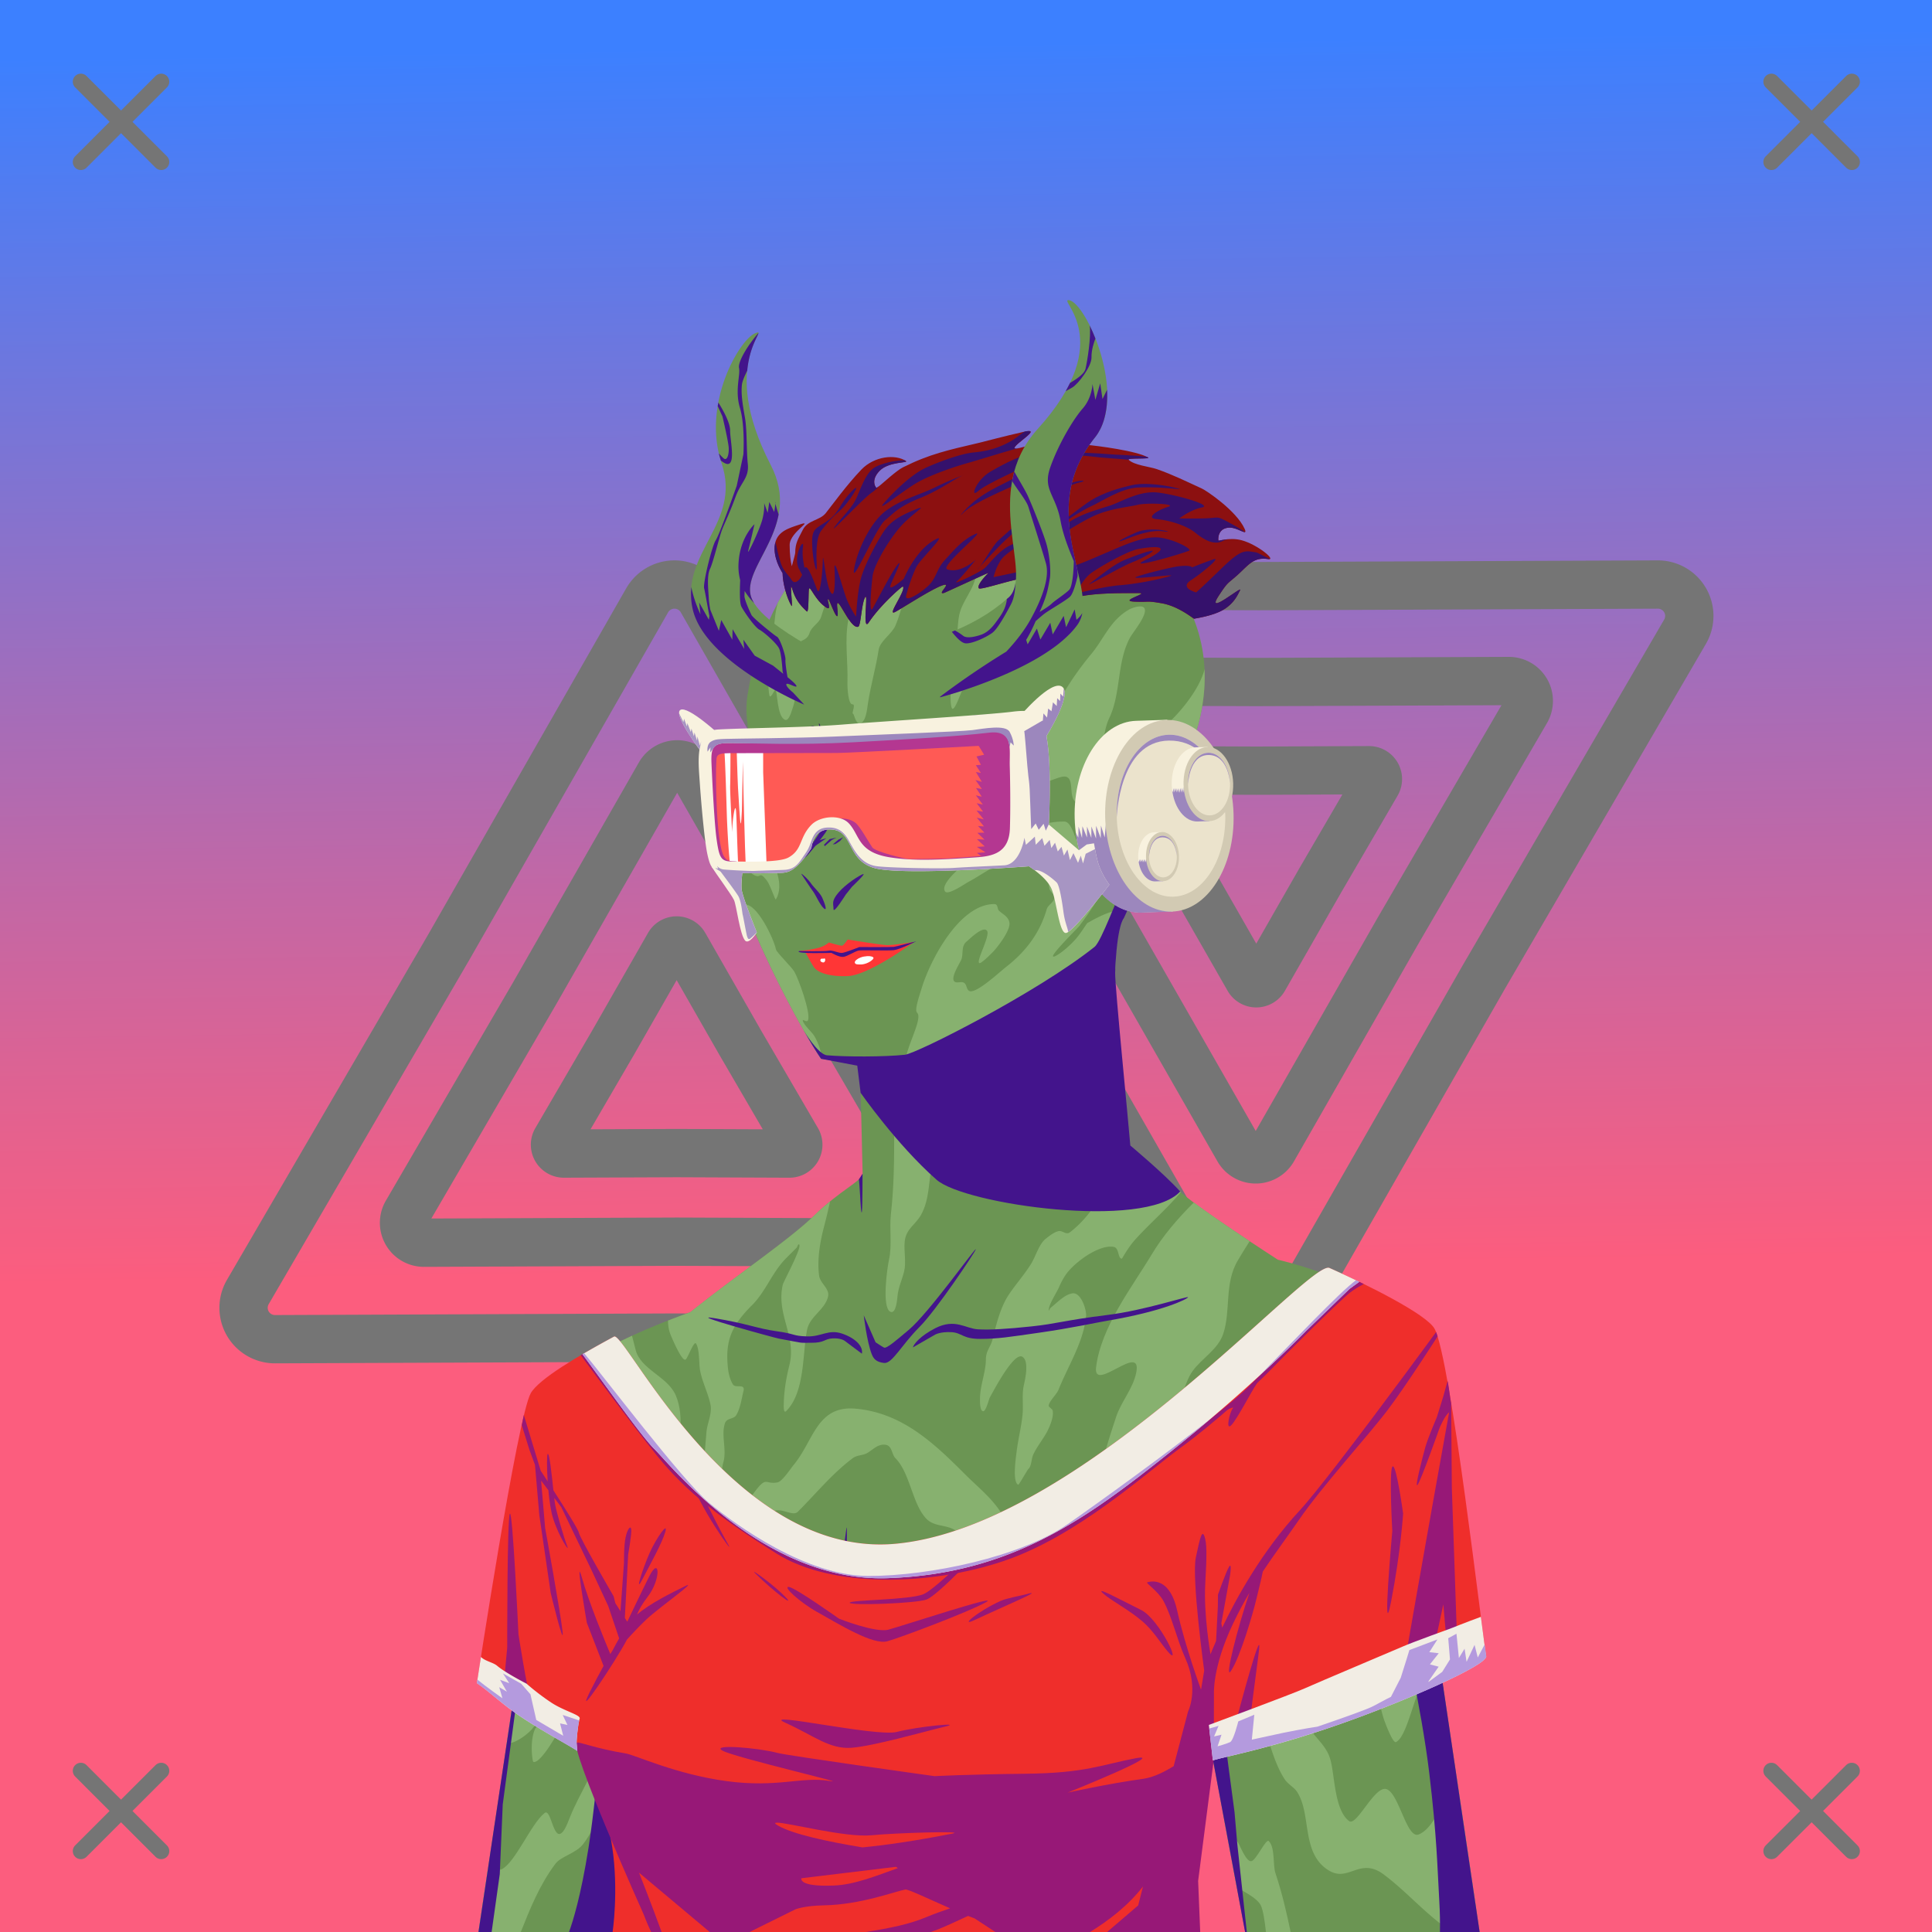<svg xmlns="http://www.w3.org/2000/svg" xmlns:xlink="http://www.w3.org/1999/xlink" viewBox="0 0 2400 2400"><rect x="0" y="0" width="2400" height="2400" fill="#808080" stroke="none"/><g id='bg'><g id="Evening">
<defs>
<linearGradient gradientTransform="matrix(-1, 0, 0, 1, 4188, 1608)" gradientUnits="userSpaceOnUse" id="skyback-linear-gradient" x1="3005.4" x2="2982.27" y1="-1553.99" y2="-30.71">
<stop id="skyback-c1" offset="0" stop-color="#3c80ff"></stop>
<stop id="skyback-c2" offset="0.66" stop-color="#be68a8"></stop>
<stop id="skyback-c3" offset="1" stop-color="#fc5d7e"></stop>
</linearGradient>
</defs>
<path d="M2400,2400H0V0H2400Z" style="fill:url(#skyback-linear-gradient)"></path>
</g><g id="T02" style="mix-blend-mode: hard-light">
<path d="M1333.81,1663.6a39,39,0,0,0,33.91-58.75l-249.64-428.39L871.75,745.79a39.09,39.09,0,0,0-67.85,0c-.48.85-246.17,430.39-246.17,430.39l-249.8,428.67a39,39,0,0,0,33.9,58.75l495.83-2Z" style="fill:#125de7;fill-opacity:0;stroke:#757575;stroke-linecap:round;stroke-linejoin:round;stroke-width:60px" transform="translate(0 0)"></path>
<path d="M1155.59,1543.73a24.72,24.72,0,0,0,21.49-37.24L1018.84,1235,862.69,962a24.76,24.76,0,0,0-43,0c-.31.53-156.05,272.81-156.05,272.81L505.3,1506.49a24.72,24.72,0,0,0,21.49,37.24l314.3-1.26Z" style="fill:#125de7;fill-opacity:0;stroke:#757575;stroke-linecap:round;stroke-linejoin:round;stroke-width:60px" transform="translate(0 0)"></path>
<path d="M980.59,1433a11,11,0,0,0,9.57-16.59l-70.48-120.94-69.54-121.59a11,11,0,0,0-19.16,0c-.13.24-69.5,121.51-69.5,121.51l-70.52,121a11,11,0,0,0,9.57,16.59l140-.57Z" style="fill:#125de7;fill-opacity:0;stroke:#757575;stroke-linecap:round;stroke-linejoin:round;stroke-width:60px" transform="translate(0 0)"></path>
<path d="M1067.3,726.12a39,39,0,0,0-33.91,58.75L1283,1213.25l246.33,430.67a39.08,39.08,0,0,0,67.85,0l246.17-430.38,249.8-428.67a39,39,0,0,0-33.9-58.75l-495.83,2Z" style="fill:#125de7;fill-opacity:0;stroke:#757575;stroke-linecap:round;stroke-linejoin:round;stroke-width:60px" transform="translate(0 0)"></path>
<path d="M1245.52,846A24.72,24.72,0,0,0,1224,883.22l158.24,271.55,156.15,273a24.77,24.77,0,0,0,43,0c.31-.53,156-272.81,156-272.81l158.34-271.73A24.72,24.72,0,0,0,1874.32,846L1560,847.25Z" style="fill:#125de7;fill-opacity:0;stroke:#757575;stroke-linecap:round;stroke-linejoin:round;stroke-width:60px" transform="translate(0 0)"></path>
<path d="M1420.52,956.77a11,11,0,0,0-9.57,16.58l70.48,120.95L1551,1215.88a11,11,0,0,0,19.16,0c.13-.24,69.5-121.5,69.5-121.5l70.52-121a11,11,0,0,0-9.57-16.58l-140,.56Z" style="fill:#125de7;fill-opacity:0;stroke:#757575;stroke-linecap:round;stroke-linejoin:round;stroke-width:60px" transform="translate(0 0)"></path>
</g></g><g id="person"><g data-name="Layer 1" id="Layer_1"><g id="OR02"><path d="M1233.75,607.69c-9.3-.15-18.39,0-27.19.06C1054,609.23,953,710.53,928.59,863.47c-3.41,21.35.1,40.92,4.44,59.44,5.31,22.61,11.86,43.67,8.56,64.56-6,38-24,80-23,112,.82,26,45.49,120.52,79.82,180.59,7.89,13.82,15.41,26.41,21.53,35.25l48.31,7.13s3.5,135.37,3.34,135.94c-2.62,9.82-27.16,19.71-59.62,51.09s-94.09,72.45-154.56,120.65c0,0-126.43,43.22-176.69,93.47s-32.18,256.78-33.75,325.1L594.38,2400h868.24l5.22-138.16,18.57-185L1546.72,2400h291.34l-61.65-415.12s29.47-306.6-35.53-353.6-153.47-66.4-153.47-66.4-106.63-68.76-124.47-87.35-59.47-52.72-59.47-52.72-4.86-42.31-11.19-104.62c-4.4-43.32-7.9-87.2-7-111.75,2.19-59.87.73-65.6,26-100.63,0,0,18.17,2.15,28.25-1.22s21.42-20.85,27.91-25.56c23-16.69,61.85-77.88,57.68-94-9.65-37.25-23.46-53.11-51.74-46.9,0,0,111.09-202.84-153.26-316.88C1291.31,610.85,1261.64,608.12,1233.75,607.69Z" style="fill:#6b9553" transform="translate(0)"></path><path d="M1233.75,607.69c-9.3-.15-18.39,0-27.19.06-110.13,1.07-193.36,54.16-240.34,141.13-6.31,21.93-3.66,45.41-8.78,67.28-1.18,5-1.7,10.14-2.88,15.15-.61,2.62-.41,34,2.06,33.81,2.78-.25,5-8.45,6.69-8.06,2.49.59,1.69,33.17,11.91,37.16,5.37,2.09,8.88-13.61,10.16-16.88,6.18-15.84-1.67-54.87,2.2-71.39,2.92-12.46,14.19-7.65,18.11-19.73,2.61-8.07,11.77-12,14.15-19.38,8-24.65,14.5-45.89,30-66.5,11.25-14.91,22-30.37,33-45.53,1.45-2,17.6-16.69,17.62-16.5.39,4.25-20.39,35.83-22.38,45.63-5.8,28.65-18.11,55.75-24.06,85.09-5.19,25.64-.44,53-1.28,78.75-.2,6,.83,27.7,6.35,27.2,4.24-.39-1.44,11.66.4,11.49,1.47-.14,3.11,11.6,7.5,12.06,8.77.93,10.33-19.21,11.16-24.56,3.62-23.44,9.76-43.57,13.37-66.94,1.62-10.47,16.23-19.48,20.66-29.53,4.77-10.82,7.6-23.39,11.75-34,1.12-2.88,15.93-9.74,19.81-15.63,11.15-16.9,19.7-32.91,35-46.78,3.4-3.07,40-40.15,43-37.66,1.12.93-14.74,45.29-15.34,50-1.16,9.1,6.47,14.16,6.06,19.65-1.31,17.76-17.27,33.15-20.84,50.78s-1.42,44-7.31,59.13c-2,5.13-6.14,55.5-1.1,57.47,3.22,1.25,10.45-19.74,11.75-22.32,10.26-20.35,22-49.18,38.66-65.18,5.27-5.08,14.49-4.27,19.16-11.35,5.51-8.35-2.05-14.34.24-20.22,9.28-23.76,58.61-70.24,83.1-78.81,15.57-5.45,19.11,10.07,32.47,6.56s27.78-9.13,42.43-12.71c-23.77-18.92-53.49-36.92-91-53.1C1291.31,610.85,1261.64,608.12,1233.75,607.69Z" style="fill:#87b16f" transform="translate(0)"></path><path d="M1417.75,753.41c-5-.62-12.73,2.39-15.16,3.78-23.53,13.42-31.16,36.27-47,55.31-23.5,28.26-48.06,65.87-57.56,102-1.75,6.66-13,47.42-7.81,53.84,7.25,9,26.19-6.54,34.78-3.18,9.86,3.84,1.74,26.64,12.47,31.81,17,8.2,40.32-7,55.19-12.53,33.46-12.52,72.59-21.22,101-44.35-5.8-1.62-12.46-1.64-20.24.07,0,0,25.85-47.41,22.84-109.22-.21.91-.26,1.8-.53,2.72-6.52,21.93-25.62,46.45-42.1,62.31-20.06,19.32-37.7,42.74-69.71,39.34-19.62-2.08-10.93-32.9-6.07-43,14.92-31,9.28-69.57,25.85-100.15,3.66-6.77,22.6-29.09,17.87-36.72A4.88,4.88,0,0,0,1417.75,753.41Z" style="fill:#87b16f" transform="translate(0)"></path><path d="M1346.72,1056.19c-10.25-.63-12.51-35.63-24.7-35.62a93,93,0,0,0-42.11,9.55c-4.8,2.4-8.5,7.52-13,9.79-2.69,1.34-8.5-1.6-12.22,0-16.09,6.89-30.78,16.11-45.63,25.25-6.31,3.88-42.88,31.83-35,42.34,3.81,5.07,25.94-10.53,29.31-12.22,19.36-9.68,59.63-42.83,83.07-25.25,11.83,8.88,15.15,19.59,17.12,33.41.75,5.24,8.13,7.73,5.69,13.84-1.9,4.74-7.57,7.33-9,12.22-8.41,29.42-26.07,52.71-50.47,71.69-8,6.22-35.49,32-44.81,30.12-4.16-.83-3.73-7-6.53-9.78-3.48-3.48-9.92.68-13-2.44-5-5,7.46-23.17,9-27.68,2.43-7.3-.7-16.23,6.53-22,3.26-2.61,20.54-20.1,25.25-13,4,6-13.75,37.26-9.78,39.9,2.13,1.43,14.91-11.67,16.28-13,6-6,23.11-27.84,21.18-37.47-1.54-7.71-8.45-10.08-13-14.66-2.35-2.35-.87-8.12-5.72-8.12-43.55,0-79.92,70.12-90.4,105.06-1.84,6.12-7.35,21.78-6.5,27.69.5,3.51,4.31,2,1.62,13.84-2.62,11.56-14.65,37.18-14.65,46.44l20.34,35c15.55,0,30.51.78,45.62-3.25,17.29-4.61,36.18-16.64,50.5-26.87,43.7-31.22,87.9-60.21,126.26-98.57,4-4,10.63-10.85,17.59-19,1.39-39.52,1.59-54.75,11-72.63-15-1.92-36.72,10.85-45.72,15.84-1.15.64-8.18,13.09-15.82,21.35-11.27,12.19-24.46,21.4-26.68,20.29-3.64-1.82,30.31-35.1,32.75-38.35,6.46-8.62,13-17.82,18.72-26.88,14.41-22.65,22-56.4,16.28-82.28-1.44-6.5-7.44-15-13.61-19.67C1360.22,1019.42,1350.14,1056.4,1346.72,1056.19Z" style="fill:#87b16f" transform="translate(0)"></path><path d="M930,1036.22c-3.3,12.1-6.44,24-8.62,35.37,5.41,6,9.78,12.66,15.59,15.57,9.21,4.6,5.51-6,15.47,6.5,4.68,5.85,10.44,25.23,11.41,23.62,10.7-17.85-1.06-44-11.41-57.81-3.42-4.56-11.62-2.07-13-4.91C936.77,1049.23,933.65,1042.75,930,1036.22Z" style="fill:#87b16f" transform="translate(0)"></path><path d="M924.53,1123.78c13.14,39.58,46.6,108.54,73.88,156.28,7.89,13.82,15.41,26.41,21.53,35.25l1.53.22c-1.65-9.67-4.3-18.87-9.53-28-3.25-5.68-13.19-13.66-14.66-19.53-.81-3.26,4.87,3.27,6.5-.81,3.55-8.87-11.93-51.68-17.09-60.28-3.82-6.37-22-23.64-22.81-27.69C961.33,1166.46,940,1121.11,924.53,1123.78Z" style="fill:#87b16f" transform="translate(0)"></path><path d="M1117,1337.53c-2,.29-4.36,3.57-7,11.16-5.73,16.27.81,38.54.81,56.15,0,35.86-.14,67.79-4.09,103.35-2.1,18.85,1.71,38.29-2.44,57-2.08,9.36-9.11,58.91,1.63,64.28,7.48,3.74,8.71-17,9-19.53,1.08-10.78,5.53-19.74,8.13-30.13,3-12-.41-25.18.81-37.4,1.63-16.28,13.15-20.43,20.34-33.38,10.87-19.56,9-41.65,13.85-62.66,2.24-9.72,6.32-21.54,4.06-31.72-1.17-5.28-5.19-27.25-11.37-29.31-5.28-1.76-9.19,11.71-16.28,8.16C1129.53,1391.05,1125.85,1336.27,1117,1337.53Z" style="fill:#87b16f" transform="translate(0)"></path><path d="M1406.78,1427.62c-28,33.16-43.6,77.6-77.94,103.35-4.53,3.4-8.88-2.62-13.84-1.63-5.55,1.11-12,6.37-16.28,9.75-8,6.43-12.43,22.23-17.88,30.94-8.43,13.5-19,25.28-27.68,38.25-10.62,15.93-15.74,37.72-20.35,56.13-2.21,8.84-8.12,13.55-8.12,24.4,0,15.6-7.31,32.33-7.31,48.85,0,2.43-.42,15.43,4.06,15.43,3.44,0,7-15,8.12-17.06,5-8.74,30.17-57.48,40.69-50.47,8.37,5.59,3.23,27.8,1.63,35-2.7,12.13-.41,24.39-1.63,36.63-1.54,15.4-5.42,30.43-7.31,45.56-1,7.84-5.57,38.65,2,41.69.76.3,11.62-19,12.59-19.72,3.69-2.77,3.89-13,5.72-17.1,4.49-10.09,11.84-18.83,17.1-28.46,3.63-6.67,8.88-19,7.31-26.88-.45-2.26-5.32-4.28-4.88-6.5,1.25-6.25,9.7-13.3,12.19-19.53,11.82-29.54,31-58.88,34.19-91.13.78-7.86-6.25-30.27-17.1-28.46-8.31,1.38-15.84,8.56-22,13.81-1.6,1.38-3.22,2.74-4.87,4.06-1.06.85-2.44,4.64-2.44,3.28,0-7.74,9.88-21.83,13-29.31a97.14,97.14,0,0,1,7.35-13.81c9.38-14.75,41.13-39,60.18-35.81,7.13,1.18,5.07,13.47,9.78,14.65.75.19,1.24-1,1.63-1.65,4.6-7.67,9.38-15.21,15.47-22,18.27-20.3,39.17-37.9,56.66-58.94-1.22-1.09-3.1-2.56-3.94-3.44C1446.38,1460.28,1412,1432,1406.78,1427.62Z" style="fill:#87b16f" transform="translate(0)"></path><path d="M1031.12,1492.53c-6,4.89-12.34,10.36-19.15,16.94-32.44,31.36-94.09,72.45-154.56,120.65,0,0-11.24,4-27.5,10.32a45,45,0,0,0,2.68,16.53c1.52,3.8,14.23,34.39,19,32,2.63-1.31,10.39-23.92,13-20,4.57,6.84,3.54,25,5,33,2.69,14.8,10.16,28.76,13,43,2.22,11.06-4.08,23.06-5,34-1.88,22.6-4,46.35-4,69,0,10.87,6.82,23,6.82,23s4.62,51.23,9.21,29.5,5.37-72,8.85-83.62c4.72-15.74-3-33.52,2.12-48.91,2.24-6.71,10.84-4.73,14-10,5.26-8.77,6.62-20.47,9-30,2.45-9.78-9.75-3.13-13-8-3.14-4.71-5.3-12.45-6-18-4.64-37.12,4.88-55.88,30-81,16.55-16.55,24.89-40.89,42-58l13-13c1.18-1.18,1.51-4.75,3-4,4.64,2.32-19.36,46.09-20.24,50.06-8.34,37.52,17.39,63.35,8.24,99.94-4.37,17.49-7,33.92-7,52,0,.18,0,8,3,5,23.6-23.6,20.1-71.49,26-101,3.35-16.74,21.91-24.64,26-41,2.49-9.94-9.64-16.54-11-26-2.59-18.17.62-39.48,5-57C1024.09,1522,1027.87,1508,1031.12,1492.53Z" style="fill:#87b16f" transform="translate(0)"></path><path d="M1483,1493.84c-20.75,20.43-39.08,42.48-51.56,63.28-25.34,42.23-63.5,90.59-69.85,141.32-4.12,33,57.67-32.28,49.88,6.65-4,20-18.57,35.77-24.94,54.88-19.1,57.32-34.9,113.08-34.9,172.94,0,15.24-12.29,48-3.32,61.5,5.6,8.39,24.3-17.65,28.25-21.6,33.32-33.31,25.8-71.67,33.25-116.4,4.6-27.56,16.06-61.48,31.6-84.79,9-13.45,21.91-28.39,28.28-43.24,3.61-8.42,6.14-17.26,11.62-24.94,11.56-16.18,31.7-26.91,38.25-46.56,9.68-29,1-62.66,18.29-91.44,2.55-4.25,8-13.45,14.53-23.6C1529.8,1526.85,1502.76,1508.55,1483,1493.84Z" style="fill:#87b16f" transform="translate(0)"></path><path d="M1663,1589.34c-15.62,17.38-51.32,55.33-53.65,55.91-8.84,2.21-9.88-28.37-16.63-21.63-20.93,20.93-17.18,43.2-21.63,69.85-3,17.8-9.62,35.21-11.62,53.19-3.44,31,1.66,63.7,1.66,94.78,0,28.82-7.05,57.55,8.31,83.15.63,1.05,13.2,10,13.31,10,2.14-1.07,1.66-26.4,1.66-29.94,0-27.25,6.35-63.92,15-89.78,9.64-28.93,30.81-49.26,49.87-71.5,14.72-17.17,25-38.26,38.25-56.53,13-17.82,26.33-47.89,44.53-61.56C1709.7,1610.34,1685.35,1598.46,1663,1589.34Z" style="fill:#87b16f" transform="translate(0)"></path><path d="M785.12,1659.31c-10.55,4.81-21.45,10.1-32.34,15.75,12,14.11,25.71,26.8,36.88,41.69,26.71,35.61,24.12,67.57,29.9,108.06,2,13.73,6.66,27.74,6.66,41.57,0,16.5-2.4,45.08,5,59.87,3.47,6.94,9.75,12.28,11.62,21.63,1.53,7.62,1.22,33.48,8.32,38.21.92.62,2.73.93,3.34,0,7.58-11.37,1.66-33.79,1.66-46.53,0-22.94,6.64-46.53,3.31-69.84-2.38-16.62-13.41-29.26-15-44.91-2.94-29.37,7-63.44-5-91.43-10.07-23.51-43.77-32.14-49.87-56.54C788.28,1671.34,786.74,1665.4,785.12,1659.31Z" style="fill:#87b16f" transform="translate(0)"></path><path d="M745.44,1678.91A378.51,378.51,0,0,0,702,1705.69a54.31,54.31,0,0,1,6.13,16c3.21,19.3-5.48,39.13-1.66,58.22,5.89,29.44,13.31,60.36,13.31,91.44,0,7.81-5.95,55.53,3.31,53.21,10.3-2.57,24.84-31,29.94-39.9,20.27-35.48-1.22-75-6.65-113.07-2.73-19.1,0-40.6,0-59.87C746.41,1701.94,748.6,1688.69,745.44,1678.91Z" style="fill:#87b16f" transform="translate(0)"></path><path d="M1769.78,1716.06a2.92,2.92,0,0,0-2.44.69c-10.1,8.08-16.35,33.44-21.62,44.87-14,30.28-28.54,58.76-43.22,88.13-1.79,3.57-4.6,6.57-6.66,10-14.34,23.91-8.9-32.66-19.93-21.63-16,16-17.89,49.45-26.63,69.85-24.46,57.08-20.64,73.75-6.66,129.69,3,12.06,3.49,33.39,13.32,43.22,8.45,8.44,28.28-69,28.28-79.82v15a110.71,110.71,0,0,1,0,31.59c-.74,5.93-6,26.42,3.31,28.29,3.26.65,7.62-2.36,10,0,11.12,11.11,16.67,45,21.62,59.84.81,2.41,10.92,30.31,15,28.28,17.69-8.84,26.05-86.89,52.94-107.69l-10.62-71.46s14.55-153,.21-259.41C1774.58,1720.28,1772.21,1716.53,1769.78,1716.06Z" style="fill:#87b16f" transform="translate(0)"></path><path d="M1055.25,1749.62c-41.23.91-45.61,41.67-69.41,70.22-3.37,4.06-14,20.42-19.93,21.6-15.44,3.09-13.1-8.59-28.29,11.65-31.68,42.25-37.93,92.74-44.87,141.32-4.18,29.28-18.68,51.88-29.94,78.15-10.45,24.39-17.6,53.66-21.62,79.82-1.63,10.58-3.28,21.23-5,31.59-.46,2.73,2.61,27.12-.16,27.12-4,0-7.34-42.13-8.15-45.4-8-32.09-8.32-65-8.32-98.1,0-6.11.73-42.29-3.31-38.25-10.53,10.54-14.87,31.25-18.28,44.88-15.5,62-8.83,107.22,3.31,167.94,4.34,21.69-12.47,47.4-16.62,68.18-6.19,30.91-3.71,60.47,2.81,89.66h51.41c-2.81-9-10.83-19.14-12.66-26.47-3.68-14.73,3.36-38.93,6.66-53.22,3.36-14.56,7.45-29.54,13.31-43.22a101.68,101.68,0,0,0,5-13.31c.26-1.07-.79-4.1,0-3.31,2.64,2.64,3.9,16.1,5,19.94,8.81,30.84,10.87,64.36,29.93,89.78,11.56,15.41,25.1,23.21,39.5,29.81h363.79c21.27-14.6,45.81-28.34,60.62-48.09,10.56-14.09,22.85-30,29.94-46.57,5.34-12.45,5.07-27.66,10-39.9,5.51-13.8,13.37-22.27,15-38.22,1.79-17.92-2.16-36,0-53.22,1.68-13.51,8.44-65.31,3.31-78.16-2.68-6.7-29.41-45.61-36.6-43.22-6.9,2.31-20.79,24.08-28.25,21.6-3.77-1.26-4-15.16-5-18.28-5-15.13-31.34-115.2-42.15-125.22s2.63,54.4-1.1,85.12,24.05,51,34.94,76.38c6.16,14.37,6.39,18.74,11.66,31.9,1.39,3.5,5.6,5.74,6.65,10,9.53,38.09-10.28,85.37-26.62,118.07-5.21,10.41,9,11.48,5,21.59-8.2,20.51-84.28,99.58-93.6,68.37-2.68-9,.09-40.44,16-55.21s22.77-90.16,10.13-69.1-79,142.45-103.78,147.41c-18.32,3.66-35,9.49-54.85,6.66-8.4-1.21-14.87-8.8-23.28-10-39.57-5.66-102.41,10.67-133-19.94-49.46-49.47-55.68-133.25-44.9-197.88,2.87-17.24-13.7-29.6-10-48.22,2.79-14,17.18-21,20-34.9,4.69-23.48,2.32-49.33,5-73.16,3-27,25.31-84.76,41.57-106.44,10-13.33,27.76,3.86,34.93-3.31,22.45-22.44,42.66-47.41,68.16-66.53,5.81-4.36,12.69-3.25,18.31-6.62,7.21-4.33,13.68-11.92,23.28-10,7.51,1.5,7,12,11.63,16.62,18.27,18.27,20.9,57.65,38.78,75.53,12.41,12.41,33.5,4.22,42.69,22.59,9.29,18.6-4.47,90.24-4.47,110.6,0,74.11-.7,99.14-45.41,158.75-8.27,11-24.26,115.09-51.56,115.09-5.61,0-10.72-29.29-16.63-30.28-14.81-2.47-46.47,3.4-58.18-8.31-7.5-7.5-7.8-25.34-11.63-34.91-5.52-13.81-23.84-21.35-29.93-36.59-6.65-16.6-1.46-37.15-5-54.88-6.72-33.59-.83-62.05,20-89.78,4-5.3,12.12-25,18.28-26.59,4-1,13.79,5.85,20,5,8.65-1.24,13.39-11.62,23.29-10,8.78,1.46,31.56,40.79,31.56,48.22,0,14-8,29.28-10,43.25-1.61,11.23,2.58,58.59-19.94,54.84-34.15-5.69,5.94-62,10-78.12.94-3.77-9.5-36.93-15-33.29-7.3,4.87-14.32,25.36-18.28,33.29,0,0-5.69,29.17-6.66,31.59-5.09,12.74-21,41.09-18.28,54.84,3.62,18.09,52.28,70.76,74.81,48.22,18-18,24.11-51.48,29.94-74.81,12.83-51.31,39.42-48.8,13.94-99.75-4.26-8.53-13.15-64.56-19.34-72.81-6.44-8.59-15.36,27.11-21.22,21.25-16.09-16.09-21.45-61.56-54.85-54.88-10.75,2.15-15.87,15.61-21.62,23.28-9.65,12.87-23.27,24.28-33.25,38.25-6.1,8.54-7.49,20.52-13.31,28.29-31.83,42.43-12.08,62.13-21.85,115.87-1.79,9.86-4.18,59.32,0,69.09,7.76,18.11-17.45,16-8.09,32.85,9.77,17.59,21.69,66.86,44.91,71.5,9.13,1.82,19-.19,28.24,1.65,24.87,5,79.85,62.07,103.1,46.57,10.5-7,18.34-26.24,24.94-36.6,24.71-38.83,45.06-79.09,63.18-121.37,8.27-19.29,20.11-6,32.69-20.72,14.39-16.79,25.2-48.09,32.19-69.06,10.49-31.47-.88-71.12-3.34-103.1-2.66-34.57,4.54-74.69-5-108.09-7.94-27.77-33.14-46.45-53.19-66.5-38.1-38.1-77.21-75.72-134.69-81.47A72,72,0,0,0,1055.25,1749.62Z" style="fill:#87b16f" transform="translate(0)"></path><path d="M651.12,1829.06a13.53,13.53,0,0,0-2.62.44c-7.27,79-.54,176.3-1.53,219.19L629.25,2167c2.72-.89,8-2.54,9.09-3,7.94-3.17,15.67-9,21.6-15,2-2,4.69-7,6.65-5,.88.88-1.1,2.24-1.65,3.35-5.09,10.17-5.1,27.51-3.32,38.21.21,1.23.42,3.35,1.66,3.35,13.37,0,49.59-71.2,51.53-84.81,1.19-8.33-3.31-14-3.31-21.63,0-30.44,1.36-61.28-1.66-91.44-1.3-13-1-40.49-8.31-51.53-1.24-1.86-9.13,2.45-10,3.32-11.18,11.17-6.46,37-16.62,13.31-10.93-25.49-4.53-62.62-10-89.81-1.82-9.08,5.14-28.83-5-34.91A15.06,15.06,0,0,0,651.12,1829.06Z" style="fill:#87b16f" transform="translate(0)"></path><path d="M1578.78,1967.47c-1.56-.21-3.39,3.5-4.31,5.34-7.68,15.36-10,29.85-13.31,46.57-9,44.8-1.79,90,11.65,133,5.83,18.65,12.25,41.63,23.28,58.18,3.75,5.62,11.57,9.91,14.94,15,18.67,28,4.65,77,39.91,98.13,24.71,14.82,38.33-17.43,68.18,5,25.79,19.35,47.29,43.79,73.16,63.19,2.5,1.88,6.41,5.87,10.19,8.19h9.62c8.07-5.53,16-22.61,20.94-33.91l-23.28-156.62c-5.34,2.35-8.34,11.12-10.81,16.06-7.72,15.44-18.91,46.15-36.6,53.22-15.91,6.36-25.82-59.43-43.22-56.53-14.64,2.44-34.44,46.48-43.21,39.9-18.43-13.81-17.74-57.08-23.29-76.5-5.37-18.8-20.07-26.8-28.28-43.21-15.78-31.57-27-68.76-34.9-103.1-1.78-7.72-7.4-68.89-10-71.5A1.14,1.14,0,0,0,1578.78,1967.47Z" style="fill:#87b16f" transform="translate(0)"></path><path d="M754.72,2147.41c-5.17,0-9.2,23.49-10,26.59-7.56,30.24-25.07,54.31-36.59,83.12-1.59,4-4.41,11.27-6.63,15-13.89,23.15-16.12-27-25-19.93-16.95,13.56-36.19,61.31-53.18,69.81-2.9,1.44-9.9.38-17.13-1.38L594.38,2400h52.56c11.78-29.45,23.4-58.62,42.94-84.66,7.3-9.74,25.82-12.85,34.9-25,19.4-25.88,26.23-58.05,33.28-89.79,3.44-15.45,2-31.71-1.68-46.56C756.2,2153.33,757.07,2147.41,754.72,2147.41Z" style="fill:#87b16f" transform="translate(0)"></path><path d="M1520.91,2261.62l15.47,82.94c10.67,6.32,25.38,13.53,29.78,22.32,2.95,5.91,4.94,19.29,6.43,33.12h30.69c-5.11-24.56-10.75-48.76-18.84-73-3.49-10.46-.24-31.83-8.32-39.91-3.53-3.53-15.45,23.71-21.62,24.94-6.44,1.29-14.09-19.48-16.62-23.28C1532,2279.85,1526.43,2270.74,1520.91,2261.62Z" style="fill:#87b16f" transform="translate(0)"></path><path d="M883.39,2335.27c-4.91,6.13,2.23-27.37,35.35-40.62,17.36-6.94,21.28-12.26,30.08-17.06,12.14-6.63,27-11.47,39.84-10.85,22.74,1.1-47.89,26.07-69.92,34.33S888.89,2328.38,883.39,2335.27Z" style="fill:#43148c" transform="translate(0)"></path><path d="M1497.41,1845.75c-6.11,3.26-31.57,69.28-31.57,69.28l-37.12,78.41s-33.06,106.28-47.63,114.72c-40.64,23.52-47.36,26.68-95.75,32.15-5.17.59-17,1.88-17,1.88s-64.61,6.58-86.43,3.56c-24.57-3.4,24.43,29.71,77,38.44s105.34,16.4,105.34,16.4-9.72,111.88-9.47,165.63c.08,17.45,36-19.83,32.16-.81-1.25,6.24-9.36,21.19-17.16,34.59h92.84l5.22-138.16,18.57-185,11.71,62.74-4.84-46.78-2-137.15s-4.31-15.26-1.84-16.91,11-89.33,8.91-92.81A.65.65,0,0,0,1497.41,1845.75Z" style="fill:#43148c" transform="translate(0)"></path><path d="M1100.81,2266.41c-.88-.07-1.39.06-1.5.4-1.73,5.4,67.82,33.56,109.38,57.1,9.73,5.51-2.89,50.22,2.56,76.09h31.69c-8.7-36.85-15-73.54-22.13-79.34C1208.67,2310.79,1114,2267.35,1100.81,2266.41Z" style="fill:#43148c" transform="translate(0)"></path><path d="M1487.88,1835.47c-2.65.31-19.51,144.65-19.5,144.65l10.18,71.07,6.82,36,1-10.28L1546.72,2400h2.12L1537,2290.81l-3.41-39.62s-47.85-352.78-45.5-406.19C1488.36,1838.32,1488.25,1835.42,1487.88,1835.47Z" style="fill:#43148c" transform="translate(0)"></path><path d="M1776.16,1983.78l-35.63,28.69s25.18,108.54,34.88,189.47,10,116.51,12.53,159.5c.9,15.32,1,27.74.81,38.56h49.31l-59.5-400.66Z" style="fill:#43148c" transform="translate(0)"></path><path d="M1035.62,2318.22a4,4,0,0,0-1.24,1.81c-5.91,12.77-13,56.26-20.85,80h20.22C1036.5,2373.38,1040.24,2315.79,1035.62,2318.22Z" style="fill:#43148c" transform="translate(0)"></path><path d="M770.84,1888.94c-2.37.64-3,26.25-3,26.25s-9.33-27.81-10.53-25.57,4,15.21,5.75,34.54,1.13,42.75,1.13,42.75l-4.38,52.71-7.37,57.22s-8.59,138-21.47,219.25c-9.43,59.46-19.39,91-24.09,103.91H764c0-.74.14-1.12.19-1.94,1.6-29.92,1.45-49.75,4.25-94.53s.86-78.34,1.71-95.37,9.1-109.85,9.1-109.85,16.45,64.87,17.34,41.22-13.78-135.81-13.78-135.81,10.8,35.41,5.53,2.94c-2.57-15.85-11.75-97.66-15.53-113.57C772,1890,771.39,1888.79,770.84,1888.94Z" style="fill:#43148c" transform="translate(0)"></path><path d="M645.31,1906.41c-.13-.32-.22-.2-.25.4-.44,10.38.56,71.16,1.6,109.72.05,2.07.12,2.79.18,4.66.18,10.32.3,20.07.13,27.5L594.38,2400h16.34l10.12-71.91,3.69-86.59,25-186.78c3,12,11.61,44.4,14.25,36.87,3.19-9.1-2.87-78.78-2.87-78.78S647.34,1911.17,645.31,1906.41Z" style="fill:#43148c" transform="translate(0)"></path><path d="M1134,1673.81c1.36-4.6,9.4-14.36,27.74-23.81,24.63-12.68,37.69.46,53,1.32s35.1-.28,66.81-3.63,39.39-7.36,94.92-14.3c45.13-5.64,99.71-23.76,99.38-21.93s-29.7,17.3-100.72,29.27c-12.6,2.12-44.42,9.11-83.74,14.73s-51.21,7.66-73.55,7.77-22.69-7.78-36.29-8.39-19.75,3-19.75,3" style="fill:#43148c" transform="translate(0)"></path><path d="M1392.55,1108.56c-3.23,1.47-24.08,60.7-32.87,67.69-72,57.24-221,132.5-235.56,134-25.72,2.73-73.74,2.69-96.74.67-11.49-1-29-30.91-29-30.91,7.89,13.82,15.41,26.41,21.53,35.25l45,8.55,4.19,33.74s44.63,64.14,94.28,107.94c35,30.9,258.86,62.38,302.68,14.61-19.89-22-61.93-57.11-61.93-57.11-1.9-24.91-19.4-199.6-18.85-214.6,2.19-59.87,10.72-67.7,10.72-67.7l15.08-32.84S1395.77,1107.09,1392.55,1108.56Z" style="fill:#43148c" transform="translate(0)"></path><path d="M1782,1803.56s-22,112.35-38.29,150.69-35.18,93.34-34.61,112.47,32.41-34,32.41-34l31.56,38.87,20,28.32L1776.16,1987S1787.82,1843.2,1782,1803.56Z" style="fill:#43148c" transform="translate(0)"></path><path d="M1073,1634s3.76,32.45,9.86,48.08c2.17,5.58,5.31,9.93,15.39,11.06s21.48-22.23,43.93-44.66c20.8-20.77,69-92.84,70-96.5,1.32-4.94-58.3,79.19-83.46,100.17-13.61,11.35-27.31,23.61-30.58,21.87-3.1-1.66-10.46-6.57-10.46-6.57Z" style="fill:#43148c" transform="translate(0)"></path><path d="M1095,939.12c4.44-7.67,5.49-13.41,22-26.28,15.68-12.21,44.66-9.46,56.23-10.93s-18,8.44-18,8.44-16.8,12.92-29.07,21.64c-15.47,11-19.17,25-23.59,27.14s.28-5.69.28-5.69-10.76,8-15.52,13.11S1088.72,950,1095,939.12Z" style="fill:#43148c" transform="translate(0)"></path><path d="M979.64,915.42c-4.14,2.76,7.07,3,16.31,7.19s18.58,12.29,18.58,12.29L1028.28,953s6.06,9.35,8.17,10.4.27-6.2.27-6.2l8,12.87c.87-16.35-7.84-41.52-21.76-51.35S983.78,912.66,979.64,915.42Z" style="fill:#43148c" transform="translate(0)"></path><path d="M990.12,1071c9.93-8.16,26.6-34.39,26.6-34.39s18.77-29.9,22.93-46.27,1.31-29,1.68-34.44c.44-6.46,5.37,18.09,3.86,25-2,9-1.88,15.25-7.89,30.08s-11.18,23-16.18,29.24c-2,2.48-10.44,13.85-17.73,21.92S981.78,1077.81,990.12,1071Z" style="fill:#43148c" transform="translate(0)"></path><path d="M1434,1037.55c.25-3-6.58-11.07-6.7-15s2-14.38,7.25-20.73c1.91-2.3,10.08-11.62,12.44-14.26,10.2-11.35,19.76-20.68,32.19-25.2,12.09-4.4,13.25-3.81,21.21,1.69s9.78,9.59,10.62,20.29-13.13,37.53-13.13,37.53-24.81,40.09-32.07,43.94c-1.3.69,21.49-33.67,21.49-33.67s9.53-15.69,9.37-32.89c-.13-13.3-8.88-17.07-8.88-17.07s-6,21.54-9.83,22.08,2.45-9.49-5.28-6.07-13.44-12.83-13.44-12.83-8.94,5.58-11.68,9.42,7.4,15.74,7.4,15.74,8.37,6,11.11,11-4.56,20.84-4.56,20.84a50.3,50.3,0,0,1-10.93,16.43c-7.69,7.63-24.89,4.83-25.25,1.41s13,3.88,17.64-1.39,15.84-26.07,15.44-31.29c-.22-3-15.22-22.6-14.89-15.34.27,5.93,4.67,24-.11,33.76s-4.69,8.46-10.34,14.08-8.38-3.8-12.26,3.15c-4.25,7.63-.62,13.76-.62,13.76s-5.57-2.38-7.26-5.63c-1.09-2.09,1.65-8,1.84-8.84C1415.91,1057.24,1433.52,1043.58,1434,1037.55Z" style="fill:#43148c" transform="translate(0)"></path><path d="M1415.81,1074c0-.62,10.51,4.42,10.51,4.42l11.26-3s9.8-3.95,9.94-3.23-6.5,5.61-9.37,6.11-6.18,3.72-11.77,2.66S1415.82,1074.58,1415.81,1074Z" style="fill:#43148c" transform="translate(0)"></path><path d="M1010.74,1052.16l15.9-10.94-11.73,3.38" style="fill:#43148c" transform="translate(0)"></path><path d="M1024.48,1051.16l9-7.84,5.72-2.86-8.58,1.94-7,7" style="fill:#43148c" transform="translate(0)"></path><path d="M1034.44,1049l6.92-5.82,6.18-3.23-4.06,4.8-5.62,3.69Z" style="fill:#43148c" transform="translate(0)"></path><path d="M1070.63,1681.58c1.83-8.51-7-18.93-24.34-24.86s-25.64,4-44,3.4-13.5-3.12-37.82-6.46-35.28-9.36-77.88-16.3c-34.62-5.65,75.3,24.45,80.54,25.42,34.74,6.39,23.32,5.16,40.46,5.27s16.13-4.83,26.56-5.44,15.15,3,15.15,3" style="fill:#43148c" transform="translate(0)"></path><path d="M1085.51,1945c1.73-21,7.18,19.43,7.18,19.43l5.75,89s20.42,42.79,30,60.73-33.81-24.7-40.65-42.53-4.26-36.72-4.26-36.72S1083.78,1965.94,1085.51,1945Z" style="fill:#43148c" transform="translate(0)"></path><path d="M1052,1897.57c-1.59-1.43-10.55,93.73-10.55,93.73s.54,6.57-10.69,49c-8.66,32.71-25.88,50.2-25.88,50.2s-60.33,55.73-67,58.55c-25.38,10.76-95.6,6.88-113.88,6.83-11.11,0,16.76,6.5,43.65,11,22.77,3.79,88.06-6.67,88.06-6.67s75.12-67.44,75.94-76.5c5.67-23,12.81-51.43,12.81-51.43s6.42-67.3,7.15-89.84C1051.72,1939.61,1052.22,1897.77,1052,1897.57Z" style="fill:#43148c" transform="translate(0)"></path><path d="M1071.48,1458s0,39.9-.75,46.75-2-12.57-2.26-19.36S1067,1465,1067,1465Z" style="fill:#43148c" transform="translate(0)"></path><path d="M1474.32,939.55s-29.21,20.28-43.59,33.54c-7.7,7.09,9.19-14.34,8.88-12.61s-11.76,5.95-8,3.54,12.82-8.58,12.82-8.58,32.3-21,36.59-33.46S1479.38,934.68,1474.32,939.55Z" style="fill:#43148c" transform="translate(0)"></path><path d="M1516.65,1016s-7.91,9.61-41.19,47.87-14.41,15.5-17.23,16.17c-9.26,2.17-9.35,11.73-18.16,16.57s-7.56,3.1-17.06,4.36c-6.23.83-17.55-1.6-20.2-.91s2,1.88,2,1.88-4.74,0-6.28,1.18,7.74,1.29.12,3.49,11.26,1.8,11.26,1.8,22,3.73,33-2.74,18.64-18.45,23.54-22.76S1495.46,1060.32,1516.65,1016Z" style="fill:#43148c" transform="translate(0)"></path><path d="M995.29,1085.49c1.08-.38,9.18,7.36,12.34,12.11s11,11.38,13.81,17.63,6.85,17.35,2,13.2-10-16.42-13.08-20.54S995.29,1085.49,995.29,1085.49Z" style="fill:#43148c" transform="translate(0)"></path><path d="M1035.41,1129.33c.07-6.69-3.12-9.54,6.07-20.41s26.4-21.73,30.69-23.09-13.79,15.72-13.79,15.72l-7.9,9.93S1035.33,1135.85,1035.41,1129.33Z" style="fill:#43148c" transform="translate(0)"></path><path d="M1035.67,1001.83c-6.89,4.39-53.58,47.63-58.91,52.33s24.44-13.48,32.59-21.94S1042.56,997.44,1035.67,1001.83Z" style="fill:#43148c" transform="translate(0)"></path><path d="M1086.74,996.82c.94,5.32,7.84,16.6,7.84,16.6s17,18.24,22.56,20.68,21.93,11.28,42.92,23.5c9,5.25-24.44-20.68-39.48-27.88S1085.8,991.49,1086.74,996.82Z" style="fill:#43148c" transform="translate(0)"></path></g></g><g id="Red-Tee"><path d="M762.82,1660.34c-44.19,23.66-93.44,52.74-103.44,70.25-16.59,29-67,360.35-67,360.35,37.42,24.17,136.43,91.25,136.43,91.25s23.74,58.24,31.78,112.69S761,2400,761,2400h671.6l60.32-208.41s85.23-29.56,180.71-63c81-28.39,174.87-60.36,172.69-71.25-4.74-23.71-44.22-371.33-64.37-406.9-10.08-17.79-82.5-54.09-130.38-75.32C1626,1563.74,1344,1896.45,1112.41,1917.7,910.34,1936.25,776.36,1653.09,762.82,1660.34Z" style="fill:#ef2e2b"></path><path d="M1798.22,1715.66l-5.31,19-7.91,25.55s-11.25,26.16-14.44,37.67-13.94,52.56-9.5,46.5,27.28-70.72,27.28-70.72,6.43-15.5,12.07-19.42c.83-.58,1.89-10.12,2.16-11.44-1.59-8.38-2.55-18.73-4-26.2C1798.47,1716.4,1798.22,1715.66,1798.22,1715.66Z" style="fill:#971877"></path><path d="M1014.92,2002.37c28.56,16,69.75,41.51,87.56,36.42s100.94-36.47,122.15-48.35-105,29.78-121.13,34-61.25-13.66-61.25-13.66-54.1-38.5-62.33-39.43S993.72,1990.49,1014.92,2002.37Z" style="fill:#971877"></path><path d="M1055.48,1991.05c1.23,3.62,81.94.84,95.58-4.08s72-65.73,70.76-69.35-57.53,55.27-74.59,62.69S1054.26,1987.43,1055.48,1991.05Z" style="fill:#971877"></path><path d="M1449.81,2050.61c20.67,25.11-9.31-39.38-32.33-50.66s-58.39-30.72-47.27-20.61c10.25,9.31,31.5,19.68,49.5,35.25C1432,2025.19,1441.44,2040.45,1449.81,2050.61Z" style="fill:#971877"></path><path d="M1057.58,2171.16c27.58-2,91.3-20.36,116.26-26.27s-34.82,0-59.78,6.57-172.64-26.64-138.35-11.32S1030,2173.13,1057.58,2171.16Z" style="fill:#971877"></path><path d="M1210.4,2012.59c-19.34,9.06,4.23-11,32.47-23.81,8-3.62,26-6.66,31.72-8.29C1300.52,1973.08,1249.91,1994.07,1210.4,2012.59Z" style="fill:#971877"></path><path d="M1802.41,1741.91c-.3,1.61-37.88,209.36-64.38,364,11.09-4,20.8-7.61,31-11.38l12.5-48.34,11.41-53.19,7.84,89.5c4.58-1.83,9.42-3.69,13.44-5.41l-3.38-15.72-7.34-213.12-.84-104.84C1802.58,1742.9,1802.48,1742.38,1802.41,1741.91Z" style="fill:#971877"></path><path d="M1730.4,1821.56c-.31,0-.59.12-.84.56-4.06,7,0,79.72,0,79.72s-13.28,148.23-1.39,87.14S1743,1880.3,1743,1880.3,1735.08,1822.23,1730.4,1821.56Z" style="fill:#971877"></path><path d="M633.41,1880.28c-3.49,4.1-3.32,166.34-3.32,166.34L624,2111.94l9.81,6.53,4.94-28.59,10,38.53c6.36,4.25,10.9,7.19,17.22,11.43-1.71-6.09-3.57-12.61-4.78-17.46-7.68-30.71-17.13-92.13-17.13-92.13S636.89,1876.19,633.41,1880.28Z" style="fill:#971877"></path><path d="M798.16,1961.61c8.84-17.14,24.23-44.42,28.27-58.56s-11.45,8.08-19.52,26.25S787.39,1982.47,798.16,1961.61Z" style="fill:#971877"></path><path d="M1684.44,1590.41c-22.35,15.94-101.09,100.59-134.57,133.38-33.84,33.15-166.35,129.76-224,169.87s-170.56,64.06-247.13,64.06-163.34-62-198.34-91.16c-32.63-27.18-134.45-161.81-154.78-185.5l-4.16,2.44c21.92,29.66,65.81,88.84,94.34,124.38,36.61,45.58,80.82,79.43,149.19,122.24s190,40.05,281.9,9,176.81-109.58,219.63-140.66,96.25-80.4,111.44-96.29,83.87-84.19,98.38-95.93c4.85-3.93,11.27-7.7,17.74-11.19C1690.79,1593.39,1687.75,1592,1684.44,1590.41Z" style="fill:#971877"></path><path d="M850.58,1970.58c-15.5,7.74-42.59,20.77-59.32,35.18,2.64-6.32,6.26-13,13.16-22,17.3-22.44,15.13-51.65,2-25.36-8.63,17.21-27.21,56.18-27.21,56.18l-3-4.74,4.14-79s4.59-25.76,3.8-31.06-4.72-.51-7,9.89-2,31.71-2,31.71l-4.36,60.09-6.39-10-2.11-8.49s-42.1-72.44-43.22-79.06c-.69-4-18.12-31.67-31.63-52.63-2.1-19.61-5-47.73-7.14-45-1,1.32-1.1,16.5.06,34-5.11-7.85-8.62-13.18-8.62-13.18l-21.05-69.34-2.49,12.71,9.48,30.56,2.22,6,4.7,12.76,5.38,62.41,14.15,96.79s17.13,70.61,14.68,47.56-21.63-128.43-21.63-128.43l-5-58.84,9,11.86c1.24,13.29,3.18,26.61,6,35.35,7.33,23,21.25,43.78,17.32,33.82s-13.42-42.14-15.14-52.72c-.24-1.51-.54-3.91-.89-6.9l8.78,11.55,37.32,77.71,21,45.11,13.56,40.21c-2.84,4.88-5.48,9.72-7.61,13.9-1,1.71-2.14,3.58-3.33,5.6-6.76-16.13-26.9-65-35.31-94.91-9.31-33,6.09,55.93,6.09,55.93l20.81,53.68c-5,9.08-10.81,19.87-17,32.19-20.55,41.1,33.28-40.4,45.43-63.78l.55-1.08c7.75-8.59,16.16-17.45,24.36-25.24C819,1996.66,869.54,1961.09,850.58,1970.58Z" style="fill:#971877"></path><path d="M937.89,1954.13c-7.47-7.47,24.3,15.52,37.8,29.7S960.84,1977.08,937.89,1954.13Z" style="fill:#971877"></path><path d="M858.81,1837.26c-1.66-8.54,13,17.92,23.36,38.89,8.1,16.4,18,34.75,22.47,42.6C914.9,1936.77,864.43,1866.16,858.81,1837.26Z" style="fill:#971877"></path><path d="M1560.91,1719.22c-6.18,8.83-23.94,43.57-31.33,51.18s-2.2-15.88,1.77-20.74-20.29,8.83-20.29,8.83S1567.08,1710.4,1560.91,1719.22Z" style="fill:#971877"></path><path d="M793.81,2326.28l57.13,47.94L881.66,2400h49.53l57.12-28.25s11.18-4.44,35.28-4.87c45.67-.83,87.94-17.26,101.13-19.66,3.25-.59,28.45,11.51,55.53,23.37-10.38,3.51-20.43,7.13-29.22,10.82-21.3,8.93-44.49,13.61-75.4,18.59h80.5c3.76-1.26,7.1-2.47,9.9-3.59,7.86-3.15,21.86-9.5,36.56-16.38,2.85,1.15,5.47,2.11,8.22,3.16l25.67,16.81h117.58c22.89-14,47.22-32.65,65.53-56.22l.29-.38-6,23.6-38.56,33h115.62l-2.57-63.46,19.43-150.62.21-81.64s-2.12-32.44,23.09-86c6.79-14.44,13.8-27.48,21-39.66-14.31,41.8-31.83,110.24-23,97.16,11.3-16.77,27.11-70.08,32.09-91.25,2.71-11.52,6-24.21,7.53-32.32,14.5-21.83,29.54-41.87,44.79-64.06,29-42.13,86.45-105.06,110.21-136.47s62.14-91.63,62.14-91.63l-1.81-5.41s-69.24,94.8-121.39,162.33c-20.3,26.28-38,48.42-48,59.25-47,50.73-79.26,109.77-96.4,145.71l-1.06-5.52,10.85-59.7s2.51-16.49-1.25-10.43S1513,1980.9,1513,1980.9l-.13,14.62-2.2,42.88c-4.61,10.47-6.93,16.63-6.93,16.63s-8.68-49.1-6.53-87.19,1.92-51.09-1-59.34-5.35.62-10.71,26.38,10.4,140.37,10.4,140.37l-3.93,23.71s-19.4-52.4-29.69-98.4-37.32-34.78-37.32-34.78c-1.41.92,13.86,11.06,20.36,23.09,10.57,19.53,16.41,47.12,27.14,71.07,17.34,38.69,3.4,66.16,3.4,66.16l-17.18,65.21-.69,2.72c-10.42,6.28-24.18,13.83-38.24,15.75-42.06,5.73-93.56,17.09-93.57,17.1s126.39-50.64,84.38-42.69-61.58,18.38-136.47,19.22-113,3-113,3S978.54,2181,965.94,2177.56c-23.66-6.39-84.28-11.46-68.32-2.78s165.56,43.15,132.16,37.5-64,8.84-127.16.31-113.51-32.47-125.31-34.4c-37.82-6.19-57.26-14.58-60.59-13.47-11.06,3.69,83.16,214.09,83.16,214.09s3.18,8.91,9,21.19h13C810,2367.23,793.81,2326.28,793.81,2326.28Zm242,16c-44.88,1.83-40.25-9.06-40.25-9.06l117.38-14.19,2.43,1.6C1089.1,2330,1061.77,2341.25,1035.78,2342.31Zm-70.69-78.15c13.47-.08,85.42,18.89,117.66,15.68,29.55-2.94,118.33-5.58,100.56-2.09-49,9.62-84.92,14.56-112,17.19-43.42-7.22-86.82-16.49-105-27.19C962,2265.2,962,2264.17,965.09,2264.16Z" style="fill:#971877"></path><path d="M1564.09,2049.1c3.62-31.73-25.9,79-26.29,80.68-3.63,15.6-10,32.19-13.52,50.84,4.06-1.4,19.8-6.91,26.78-9.34C1549.44,2151.17,1560.46,2080.83,1564.09,2049.1Z" style="fill:#971877"></path><path d="M1839.62,2008.5c-18.11,6.61-37.15,14.25-37.15,14.25s-47.59,17.26-58.63,22.09-107.63,45.51-122.81,52.41-119.34,45.53-119.34,45.53l5,44c11.65-4,69.48-14,157.65-44.93,81-28.39,184.09-73.65,181.91-84.54C1845.35,2052.67,1842.81,2033.24,1839.62,2008.5Z" style="fill:#f2ede4"></path><path d="M597.44,2058.31c-2.14,13.75-5.06,32.63-5.06,32.63,13.78,8.9,32.14,26.66,53,40.59,29.75,19.92,61.74,36.61,71.77,43.4-.45-3.18-.49-5.65-.76-8.46-.49-5.16,2-26.8,3.69-31.47s-18.94-9.21-35.45-20.1A300.16,300.16,0,0,1,654,2091.45s-25.87-13.18-36.57-22.26C612.55,2065.08,602.6,2063.55,597.44,2058.31Z" style="fill:#f2ede4"></path><path d="M1650.16,1574.81c-33-.74-309.79,322-537.75,342.91-202.07,18.54-336.06-264.63-349.6-257.38-13,7-26.43,14.45-39.22,21.94,25.67,34.49,73.63,102.52,89.29,117.72,17.94,17.42,135.1,165.75,289.74,160.47s248.87-75.24,350.94-156.59,168.94-150.57,168.94-150.57l53.84-52.12,12.16-8.88c-12.9-6.25-25.67-12.2-37-17.22A3.63,3.63,0,0,0,1650.16,1574.81Z" style="fill:#f2ede4"></path><path d="M624.78,2078.81l7.88,12.16-11.5-4.28,8.53,14.78-9.5-5.59,3.93,13.81s-21.81-15.5-31.06-23.16c-.09.63-.68,4.41-.68,4.41,13.78,8.9,32.15,26.65,53,40.59,29.75,19.92,61.82,36.89,71.85,43.68-.45-3.18-.58-5.93-.85-8.74-.44-4.7,1.53-22.47,3.19-29.25L699,2130.38l5.91,12.46-9.19-2,3.94,15.43-33.5-19.72-7.22-31.84-11.5-13.13Z" style="fill:#b49ade"></path><path d="M1846.28,2057.31c-.27-1.37-1.44-10.7-2-14.4l-8.53,16.06-4-15.63-9.9,21-2.5-16.22-7.06,11.54-3-30.18-10.24,5.6,2.17,26.36-9.65,15.43-17.18,12.63.27-1.09,12.49-18-10.87-2.83,11-13.85-11.72-1.37,10.08-15.78-34.86,13.2s-5.76,19.06-10.73,34.4l-12.15,23.68s-7.92,3.85-21.25,11.18c-7.68,4.23-39.23,15.31-70,25.86-14.81,2.13-39.44,7-42.07,7.58l-39.5,8.56,3.06-30.94-19.91,8.29s-5.8,23.57-10.09,25.71-15.63,5.22-15.63,5.22l4.88-14.4-9.19,2.15,5.53-13.18s-4.19,1.46-11.62,3.37l4.32,37.66h0l.22,1.84.44-.15,8.91-2.38c22-5.34,74.55-16.55,148.31-42.41C1745.38,2113.45,1848.46,2068.2,1846.28,2057.31Z" style="fill:#b49ade"></path><path d="M1684.44,1590.41c-19.72,14.06-81.77,79.82-119.47,118.06,36.14-33.18,57.53-55.16,57.53-55.16l53.84-52.12,12.13-8.85c-.93-.43-1.87-.92-2.81-1.37C1685.23,1590.76,1684.86,1590.61,1684.44,1590.41Zm-958.75,90.68-2.1,1.19c25.67,34.49,73.63,102.52,89.29,117.72,17.94,17.42,135.1,165.75,289.74,160.47s248.87-75.24,350.94-156.59c17.67-14.09,33.83-27.54,49.22-40.6-54.36,42.76-135.12,101.3-176.87,130.38-57.61,40.1-170.56,64.06-247.13,64.06s-163.34-62-198.34-91.16C847.82,1839.38,746.05,1704.83,725.69,1681.09Z" style="fill:#b49ade"></path></g><g id="Short-Punk-Mullet"><path d="M984,731.34c3.68,12.14,8.7,19.41,18.2,28.18,2.82,2.6,1.76-26.2,2.82-28.28,1.71-3.33,7.66,14.5,21.06,23.25,8.52,5.57-.36-11.25,3-10.13,1.38.46,14.08,37.84,11.08,12s15,25.85,25.93,22.21c3.35-1.12,4-28.57,8.49-36.45s-4,44,4.6,31.12c14.72-22.07,41.66-45.37,42.39-44.64,4.55,4.55-21.23,38-9.38,31.51s48.31-30.52,60.44-33.55c9.07-2.27-9.71,12.93.34,9.91,1.17-.35,54.46-25.06,54.77-24.76.12.12-15.08,14.7-11.79,19.1,1.59,2.12,28.45-6.75,46.68-10.84s46.51-5.87,46.51-4.5c0,.86-32.24,23.08-22.68,21.28,11.43-2.15,39.91-9.83,44.16-11,.42-.12-30.86,23.47-20.38,22.08,14.66-1.94,23.22-5.32,30.58-6.79,22.59-4.52,50.57-4.25,73.9-4.25,13.85,0-25.81,9.72-5.75,10.61s14-1.53,34.63,2.13,39.16,19.25,39.57,19.11c.89-.29,23.2-3.25,36.52-11.17s17.68-18.22,20.8-24.4-43.71,33.26-26.75,7.32c12.12-18.55,10.67-14.5,23.82-26.36s19.59-22.38,37.75-19.49c10.94,1.74-13.5-18.28-33-23.45-14.73-3.89-28.5,1.16-28.74.45-.49-1.47-1.13-15.61,13.58-16.07,11-.33,23.72,11.8,18.89,1.29-10.28-22.38-47.23-47.25-53.13-49.93-20.1-9.14-35.15-16.82-55.88-24.08-8.76-3.06-28.25-4.84-35-11.59-2.5-2.5,28.06-.5,24.19-2.82-13.71-8.22-62.26-14.53-77.71-15.87-20.74-1.8-42.09-3.16-62.85-.85-6.13.68-25.49,7.78-25.49,5.1,0-5.46,36.1-25.8,11.9-20.39s-47.28,11.72-56.6,13.92c-37.58,8.84-60.77,13.76-93.75,30.25-4.29,2.14-10.34,7-16.11,11.81-8.45,7.14-16.28,14.42-17,13.67-2.16-2.16-6.23-10.69,4.36-21.36,11.07-11.17,36.11-9.55,32.74-11.79-13.76-9.18-39.94-6-55.72,10.53-18.63,19.47-35.54,43.18-44.23,54.05-7.53,9.4-22.35,8.44-28.6,20.93-5.56,11.12-9.31,16.1-9.31,28.39,0,2-7.34,27.84-7.89,28.93-.63,1.27,9.81-2.37,8.42-2.65-3-.6-7.38-13.51-7.45-36-.05-17.37,36.84-34.17,6.77-23.55-11,3.87-26,9-25.48,29,.41,15.92,10,29.22,10,29.72,0,10.95,4.66,29.74,11,40.5C985.32,756.27,980.33,719.21,984,731.34Z" style="fill:#8c1010" transform="translate(0 0)"></path><path d="M1143.88,630.91c-.07-.48-1.94.05-6.44,1.87-18,7.3-30.68,14.11-39.44,27.25s-23.35,40.41-28.22,57.44-6.31,48.65-6.31,48.65a121.37,121.37,0,0,1-11.69-21.9c-4.87-12.17-16.07-56.44-15.09-37s0,39.42-5.85,26.28-8.26-52.56-8.75-36.5-3.4,43.79-6.81,36-13.15-38-16.56-25.31-11.65,20.45-16,11.69c-1.69-3.38-9.16-9.1-12.69-19.66-3.26-9.76-5.26-20.47-6.72-26.28a29.55,29.55,0,0,0-1.12,8.87c.41,15.93,10,29.26,10,29.75,0,11,4.67,29.74,11,40.5,2.16,3.69-2.81-33.38.87-21.25s8.69,19.42,18.19,28.19c2.82,2.6,1.75-26.2,2.81-28.28,1.71-3.33,7.66,14.5,21.06,23.25,8.52,5.56-.36-11.27,3-10.16,1.38.46,14.1,37.86,11.1,12s15,25.87,25.9,22.22c3.35-1.12,4-28.56,8.5-36.44s-4,44,4.6,31.1c14.72-22.07,41.68-45.35,42.4-44.63,4.56,4.56-21.22,38-9.37,31.5s48.31-30.5,60.43-33.53c9.07-2.26-9.69,12.92.35,9.91,1.18-.36,54.44-25.06,54.75-24.75.12.12-15.08,14.69-11.78,19.09,1.59,2.12,28.46-6.75,46.68-10.84s46.51-5.87,46.5-4.5c0,.86-32.24,23.08-22.68,21.28,11.43-2.15,39.93-9.85,44.18-11.06.42-.12-30.88,23.48-20.4,22.09,14.66-1.94,23.24-5.31,30.59-6.78,22.59-4.52,50.58-4.25,73.91-4.25,13.85,0-25.81,9.7-5.75,10.59s14-1.54,34.62,2.13,39.15,19.26,39.57,19.12c.88-.29,23.21-3.23,36.53-11.15s17.69-18.23,20.81-24.41-43.73,33.26-26.78,7.31c12.12-18.55,10.69-14.52,23.84-26.37s19.59-22.37,37.75-19.47a3.63,3.63,0,0,0,2.07-.13c-20.22-9.67-12.82-7.43-23.13-9.06-10.57-1.67-17.26,1.69-38.41,22.28s-30,28.38-30,28.38-21.15-5.58-6.69-15,38.4-29.5,28.38-26.16-26.69,10-26.69,10-1.68-3.35-18.37-1.12c-6.15.82-37.87,8.18-50.48,12.79s51.81-4,42-1c-14.47,4.45-41.58,9.86-62.72,11.53s-55.1,10.56-55.1,10.56,8.92-17.79,18.38-25S1399.56,684.75,1414,682s50.16-7,7.71,14.21c-22.74,11.38,39.35-6,55.17-12,5.64-2.16-22.26-16.13-40.07-16.69s-40,9.43-59.53,17.78-38.39,16.72-49,19.5-23.5-3.87-23.5-3.87,36.48-28.21,15.07-19.94-36,25.79-43.79,27.25-41.84,8.75-41.84,8.75,3.4-14.6,11.19-23.85,36.5-23.36,17-18.5-33.09,26.31-39.91,31.66-40.39,21.42-34.06,16.06,23.84-27.28,23.85-27.28-19,18-35.54,12.19c-9.92-3.5,50.63-51.11,34.57-43.81s-25.79,19.47-37.47,32.12-9.74,22.87-22.88,34.06-27.26,18-25.31,10.22,7.3-24.82,12.66-35.53,43.77-46.22,20.9-32.59-36.5,47.22-36.5,47.22-19.45,17-16.53,8.25,16.06-34.07,9.25-26.28-25.8,44.76-31.15,54.5-1.93-25.28-.47-38.91,18.49-42.83,33.09-60.34C1128,643,1144.08,632.34,1143.88,630.91Z" style="fill:#35116c" transform="translate(0 0)"></path><path d="M1307.82,658.07c12.75-9,36.72-24.35,48.69-29.71S1392,606.9,1413,605.67s43.33,1.23,51.58,2.06-34.66-10.73-59-5-41.26,12.38-54.88,21.87S1289.67,670.86,1307.82,658.07Z" style="fill:#35116c" transform="translate(0 0)"></path><path d="M1195.45,638.15c-6.45,6.77,4.61-7.88,19-18.6,15.57-11.62,35.19-19.89,45.46-25.57,19.75-10.91,36.38-12,50.41-13s-14.55,5.72-47.81,20.78S1205.84,627.23,1195.45,638.15Z" style="fill:#35116c" transform="translate(0 0)"></path><path d="M1060.87,707.78c-3.1,21.15,27.54-52.49,38.45-61.32s16.11-16.63,43.13-27.54,44.69-25.46,55.6-29.1a365,365,0,0,0-34.3,14.55c-21.82,10.91-44.16,15.59-63.91,30.66S1064,686.47,1060.87,707.78Z" style="fill:#35116c" transform="translate(0 0)"></path><path d="M1014.62,703.62c-.52-12.47-1.56-35.34,5.72-44.69s13-16.11,23.38-24.94,29.62-39.49,14-23.38-14,24.94-29.1,35.85-20.26,8.83-19.74,29.62S1015.14,716.09,1014.62,703.62Z" style="fill:#35116c" transform="translate(0 0)"></path><path d="M1001.63,719.73c-1-13.51-6.23-25.46-4.16-40s-13.5,12.47-4.67,27.54S1002.67,733.24,1001.63,719.73Z" style="fill:#35116c" transform="translate(0 0)"></path><path d="M1278.62,535.53a19.77,19.77,0,0,0-5.53.56c-6.46,3.67-10.08,8.15-19.9,13.35-15.93,8.43-29.51,11.25-44,12.65s-39.8,10.29-58.54,18.72-41.22,30.92-52.46,44,19.2-11.69,37.93-23.4,54.36-23,66.07-26.25,55.25-16.85,62.28-18.25c.18,0,.61-.27.84-.35-2.9.62-5.15.89-5.16,0C1260.12,552,1286.3,536.48,1278.62,535.53Z" style="fill:#35116c" transform="translate(0 0)"></path><path d="M1313.09,561.59c-7.34-.08-14-.08-19.15,0-20.61.47-45.89,14-63.69,24.35s-25.77,33.71-15.47,24.34,59-30.91,71.19-36.06,45-10.28,67-7.47c17.51,2.24,35.41,3,49.15,4.41,0-.05-.11-.08-.15-.13-2.5-2.5,28.06-.49,24.19-2.81-.46-.27-1.23-.51-1.75-.78-15.62-2.11-38.46-2.35-50.38-3.5C1363.14,562.91,1335.12,561.86,1313.09,561.59Z" style="fill:#35116c" transform="translate(0 0)"></path><path d="M1123.94,571.91c-8-.47-24.86,2.34-36.1,8s-17.25,23.44-23.34,37.5-16.61,22.31-27.22,36.5,35.13-35.14,45.91-42.16a39.05,39.05,0,0,0,8.47-7.69c-1.62,1.26-2.88,2.13-3.13,1.88-2.16-2.17-6.24-10.71,4.35-21.38,9-9.1,27.11-9.71,31.74-10.84.28-.49.51-1,.35-1.25A1.09,1.09,0,0,0,1123.94,571.91Z" style="fill:#35116c" transform="translate(0 0)"></path><path d="M1429.47,611.62c-19.46,1.09-38.34,12.35-50.25,16.32-13.62,4.54-36.33,10.33-51.6,21.06s-36.32,35.9-23.53,26a314.52,314.52,0,0,1,52.41-33c21-10.32,45.39-12,56.53-14.85s50.35-1.24,38,2.47-29.3,14-14,15.29,36.73,7.82,47.87,16.9,23.12,15.68,33.85,10.31a32.82,32.82,0,0,1,6.81-2.21c-6.86.58-11.86,2-12,1.59-.49-1.47-1.12-15.61,13.59-16.06,8.31-.26,17.59,6.59,19.53,5.4-5.22-3.33-12-7.47-19.28-11.4-15.26-8.26-13.22-6.61-25.18-5.79S1465,644,1465,644s13.62-10.7,28.06-13.59-33-16.12-55.28-18.6A50.54,50.54,0,0,0,1429.47,611.62Z" style="fill:#35116c" transform="translate(0 0)"></path><path d="M1355,724c12.42-9.11,28.17-23.2,44.32-29.41s24-9.12,31.07-10.36-10.35,9.11-24.44,14.5S1342.6,733.07,1355,724Z" style="fill:#35116c" transform="translate(0 0)"></path><path d="M1396.87,670.51c13.67-5.39,32.31-12.84,49.3-10.36s-14.92-7.45-34.8,1.25S1383.2,675.9,1396.87,670.51Z" style="fill:#35116c" transform="translate(0 0)"></path><path d="M1249.12,670.78c13.6-12.41,10.62-8.71,25.12-26.12s46-40.6,66.3-45.16-19.47-5.39-48.07,23.2-46,42.68-52.62,48.9-20.72,31.49-25.28,35.63S1240.63,678.53,1249.12,670.78Z" style="fill:#35116c" transform="translate(0 0)"></path><path d="M1117.08,914.39c-5.11-1.59,7.59-12.13,19.68-15.48s19.63-.25,26.64-1.27,37.18-8.83,55.4-9.67,37.26,7.54,24.92,8.19c-14.13.74-54.66,4.83-54.66,4.83S1124.52,916.72,1117.08,914.39Z" style="fill:#35116c" transform="translate(0 0)"></path><path d="M1027.17,919.29c-8.29,3.32-37,3.32-46,3.32s-46.58-8.05-36.82-11.63c10.39-3.81,22.6,4.28,31,4.34s18.54-5,23-8.15,11.43-7.27,14.2-4.16S1030.63,917.91,1027.17,919.29Z" style="fill:#35116c" transform="translate(0 0)"></path><path d="M1019.43,914.44s-3.43-20.09-1.54-15.35c3.14,7.89,9.57,18.47,9.57,18.47" style="fill:#35116c" transform="translate(0 0)"></path></g><g data-name="Layer 1" id="Layer_1"><g id="Lipstick"><path d="M995.81,1181a132.27,132.27,0,0,0,20.63-3.5,32,32,0,0,0,13.18-6.72s14.34,4.23,16.39,4,7-7.7,7-7.7,42.11,6.91,49.25,7,33.13-3.89,33.13-3.89-56,41.29-82.21,42.33-38.46-5.77-42-10.94-10.76-18.68-10.76-18.68S988.8,1181.74,995.81,1181Z" style="fill:#ff3636"></path><path d="M992.49,1181.43s32.43.68,37.08-.45,12.39,3.4,16.84,2.72,21.1-7.25,21.1-7.25,39.69.23,42.79-.22,28.07-7,28.07-7-20.71,10.19-27.88,11.09-38.91-.23-43.56.45-14.32,7.47-19.55,7.93-14.52-5-14.52-5S987.27,1185.28,992.49,1181.43Z" style="fill:#43148c"></path><path d="M1078.14,1189.07c-2.34-3.4-17.38,2.4-16.24,6.92.61,2.42,4.56,2,6,2.08,5.2.46,12.42-2.23,16.28-6.3s-5.86-4.18-7.27-4c-2.18.23-4.25,1.29-6.3,1.5" style="fill:#fff"></path><path d="M1023.49,1190.75c-1.28.66-3.18-.74-4.19,1.17-1.33,2.52,2.64,4.16,4.2,3.53C1025.64,1194.57,1025.72,1189.6,1023.49,1190.75Z" style="fill:#fff"></path></g></g><g id="Interface-Headset"><path d="M1335,1016.69c-1.85-65.73,32.34-120,76.38-121.27l38.66-1.27,6.7,238.1-38.64,1.22C1374,1134.71,1336.83,1082.43,1335,1016.69Z" style="fill:#f8f2df"></path><path d="M1373.77,1023.85l-1.48,16.48-4.67-14.84-.24,15.83-5.76-15.47-.08,15.82-5.75-15-.1,14.16-5.37-14,0,13.54-5.71-14-.47,14.58-4.31-14.23-.3,13.73-3.26-6.14c7.26,57.34,41.27,100.57,81.35,99.44l38.37-1.3c-.52-4.11-6.33-9.17-6.33-9.17Z" style="fill:#9c87bd"></path><path d="M1372.89,1015.62c-1.86-65.73,32.34-120,76.38-121.27s81.24,51,83.1,116.77-32.34,120-76.38,121.27S1374.75,1081.36,1372.89,1015.62Z" style="fill:#d2cab3"></path><path d="M1387.28,1015.22c-1.57-55.56,27.33-101.44,64.54-102.5s68.66,43.14,70.23,98.69-27.33,101.44-64.54,102.49S1388.85,1070.77,1387.28,1015.22Z" style="fill:#ebe3cc"></path><path d="M1387.28,1015.22c-1.57-55.56,27.33-101.44,64.54-102.5s68.66,43.14,70.23,98.69c0,0-4.14-92.23-70-91.42C1389.94,920.76,1387.28,1015.22,1387.28,1015.22Z" style="fill:#9c87bd"></path><path d="M876.69,918.88,1290.4,894.2l.71,170.25-206.36,5.83-41.64-46-30,2.89-29.42,48L891.3,1073l-17.7-93.87Z" style="fill:#ff5a55"></path><path d="M1040.72,1016.56c10,0,16.35,1.27,22,5.62s17.12,25.29,21,30.65,41.12,14.3,45.47,14.3,39.34-.25,48-.76,49.81-3.58,49.81-3.58,10.22,6.39-3.57,8.18-116.49,6.64-126.45,1-35.25-29.12-39.59-36.28S1030.76,1016.56,1040.72,1016.56Z" style="fill:#b43791"></path><path d="M915,927.12s1.11,39,1.75,50.94c1.34,24.81,2.15,33.65,2.63,40.22,1.08,15.06,2.4-10.69,2.4-19s1.31-62.77,1.1-52.72,2.77,118.62,3.47,127.28l25.93.6-4.25-115v-28Z" style="fill:#fff"></path><path d="M900.81,927c-.83.33-1.29,1.84-1,5.37,1.15,12.57,2.72,68.22,3.1,80.63.26,8.56,1.63,39,3.9,60.41l10.16.21c-1.13-21.42-1.78-54.38-2.59-65.75-1.13-15.79-5.94,19.84-4.82,33s-2.9-56.06-2.53-65.09.38-42.87.38-42.87-3.41-5.11-5.69-5.88A1.39,1.39,0,0,0,900.81,927Z" style="fill:#fff"></path><path d="M1290.41,894.19,876.69,918.88l-3.1,60.28L891.31,1073l22.85.53c1.89-1.58,2.74-2.91,1.25-3.25-5.79-1.3-11.51,1.44-16.19-6.66C889,1045.9,889,956.33,889.78,948.34s-2.25-12.72,16.22-12.72,117.48-.12,134.06-.24,175.69-8.82,175.69-8.82l6.77,11-9.46,2.1,5.47,10.4-6.31.52,6.26,9.59-6.17-1.12,7.35,12.17L1211.8,969l7.89,11.14-7.26-1.27,7.14,10.79-7.34-1.69,8.7,11.52-7.69-1.73,8,10.55-8.22-1.49,9.07,11.1-8.7-2.21,8.92,10.9-7.45-.57,8,8.27-8.79.24,8.91,8.46-9.41-.51,9.66,8.92-9.82.63,10.74,6.71-10.62.76,10.38,7.51,45.54-2c12.6-15.12,19.31-33,21.4-43.15,0-.07.08-.4.1-.47Z" style="fill:#b43791"></path><path d="M1268.63,883.17c-3.42.11-7.22.45-11.47,1-34,4.21-162,12-210.09,15.86s-121.14,4.27-155.19,6.18c-29.19,1.64-24.23,41.55-22.6,65.82,1.4,21.06,5.72,72.55,9.58,89.64,3.35,14.79,5.79,22.26,24.5,22.66s38.57.76,54,.32,21.3,1,31.57-7.83,19.06-23.49,19.06-23.49,1.76-22.06,21.08-22.88c33.82-1.44,19.85,41.27,62.13,49s187-3.28,187-3.28,21.67,13.24,28,27.91,9.46,55.16,17.87,54.92,54.06-60,54.06-60a93.43,93.43,0,0,1-13.19-24.63c-2.89-8-5.93-26.78-5.93-26.78l-9,1.43-9.67,7.17-37.48-31.93s3.38-60.52-1.25-98.47C1297.61,892.58,1292.6,882.37,1268.63,883.17Zm-14.25,68.92c.49,17.38,1,50,.17,76.67-.94,31.31-22.17,34.93-42.49,36.32-47.83,3.27-77,4.42-105.89.05-41.23-6.24-37.65-27.62-51.85-42.49-10.57-11.06-35.44-9.23-46.47,2.09-15.37,15.77-10.59,30.77-28.56,40.59-12.13,6.62-56,4.83-69.83,4.84s-15.94-4.61-19.18-26.87c-2.75-18.92-5.32-69-6.44-94.93C883,928.66,885.8,923,905,923c29,.06,85.86,1.88,154.1-1.81s127.58-7.82,169.44-12.63C1259.58,905,1253.76,930.18,1254.38,952.09Z" style="fill:#f8f2df"></path><path d="M884.49,1077.45c3.6,5.92,24.3,34.16,27.28,40.55,3.15,6.76,7.23,42.49,13.7,50.3,4.74,5.73,14.68-10,14.68-10s-18.3-44.85-18.93-53.92,1.42-24.32,1.42-24.32S880.88,1071.54,884.49,1077.45Z" style="fill:#f8f2df"></path><path d="M1266.43,890.26s39.17-46.53,52.88-37.3-20.13,62.64-20.13,62.64Z" style="fill:#f8f2df"></path><path d="M870.58,933.38s-34.86-46.11-25.34-51.54,49.29,31.51,49.29,31.51Z" style="fill:#f8f2df"></path><path d="M1234.78,903.88c-9.2.35-19.59,2.15-26.9,3.1-14.6,1.92-127.43,6-171.72,8s-127.08,2.53-134.6,2.9-13.33,0-18.72,3.65-3.9,12.21-3.9,12.21l3.63-5.44-.45,6.45,3.84-4.64c2.68-5.14,8.16-7.07,19-7,29,.06,86.28,2.68,154.52-1s127.73-7.16,169.6-12c18.48-2.13,23.62,6.57,25.11,18.06l1.14-6,4,4s0-7.4-5-16.8C1251.94,904.59,1244,903.53,1234.78,903.88Z" style="fill:#9c87bd"></path><path d="M1027.7,1028c-11.82.6-16.63,7.55-20.07,17.35s-4.06,10.21-11.37,21c-6.74,10-11.63,13-20,14.08-2.78.35-33.33,1.15-38.88,1.45s-34.09-1.19-39-1.87a12.13,12.13,0,0,1-7.59-4.28l1.35,3.28-3.84-.62,8.27,5.18.13.18a48.52,48.52,0,0,0,6.65.56c18.71.41,38.57.76,54,.32s21.3,1,31.57-7.83,19.06-23.49,19.06-23.49,1.76-22.06,21.08-22.88c33.82-1.44,19.85,41.27,62.13,49s187-3.28,187-3.28,3.07,2.08,6.86,4.87c9.16-1.68,25,12.76,27.5,15.13,3.35,3.17,6.41,21,8.6,37.28,1.77,13.21,5.83,20.65,5.65,24.32,12.69-8.21,51.36-58.76,51.36-58.76a92.74,92.74,0,0,1-13.2-24.6c-1.9-5.26-3.53-13.45-4.65-19.63l-11.62,5.83-3.32,12-2.78-9.71-3.4,8.94-5.72-12-4.35,8.6-3.06-13.17-4.41,7.6-3-10.86-4.65,5.7-3.37-10.85-4.63,6.66-2-10.13-6.52,7.31-2.77-9.55-8.1,8.25-1.07-10.09-11.08,10.2-1.87-8.79s-5.29,33.14-25.08,34.23-44.77,2-62.89,3.23-84-.22-96.51-2.28c-19-3.11-26.87-19.55-33.73-31.85S1039.51,1027.42,1027.7,1028Z" style="fill:#a795c3"></path><path d="M1321.43,855.45l-.75,9.93-3.39-3.75-.42,9.23-3.6-3.58-.57,9.73-4.67-4.55-1.84,11.12-4.13-3.42-1.37,11.26-4.49-5.22-.75,9.06-.87.12-22.27,12.9c.47.33,2,20.44,3.89,43.08s2.59,14,3.63,47.48c.82,26.29,1.22,31.09,1.22,31.09l5.54-7,3.74,7.91,6.07-7.55,2.73,8.63,3.33-7.13.52-.49-.07,0s3.38-60.52-1.25-98.47c-.51-4.23-1.05-8.07-1.64-11.58C1302.38,910.43,1328.22,868.62,1321.43,855.45Z" style="fill:#9c87bd"></path><path d="M894.66,1082.06s20.84,27.7,22.85,31.74c3.59,7.24,4.51,20.68,5.14,22.74s4.52,23.83,5.27,26.11,1.52,5.12,4,3.33a101.3,101.3,0,0,0,8.23-7.74s-18.3-44.8-18.94-53.86c-.52-7.45.61-17.27,1.09-21.2Z" style="fill:#a795c3"></path><path d="M1455.58,975.29c-.72-25.42,12.51-46.41,29.53-46.89l15-.49,2.59,92.05-14.94.48C1470.69,1020.92,1456.3,1000.7,1455.58,975.29Z" style="fill:#f8f2df"></path><path d="M1470.58,978.05l-.57,6.38-1.8-5.74-.1,6.12-2.22-6,0,6.11-2.22-5.81,0,5.48-2.07-5.42v5.23l-2.21-5.41-.18,5.64-1.67-5.5-.11,5.31-1.26-2.38c2.8,22.17,16,38.89,31.45,38.45l14.83-.5c-.2-1.59-2.45-3.55-2.45-3.55Z" style="fill:#9c87bd"></path><path d="M1470.24,974.87c-.71-25.41,12.51-46.41,29.53-46.89s31.42,19.73,32.13,45.15-12.5,46.41-29.53,46.89S1471,1000.29,1470.24,974.87Z" style="fill:#d2cab3"></path><path d="M1475.81,974.72c-.61-21.48,10.56-39.23,25-39.63s26.55,16.67,27.16,38.15-10.57,39.22-25,39.63S1476.41,996.19,1475.81,974.72Z" style="fill:#ebe3cc"></path><path d="M1475.81,974.72c-.61-21.48,10.56-39.23,25-39.63s26.55,16.67,27.16,38.15c0,0-1.61-35.66-27.09-35.34C1476.84,938.2,1475.81,974.72,1475.81,974.72Z" style="fill:#9c87bd"></path><path d="M1413.89,1065c-.47-16.87,8.3-30.8,19.6-31.12l9.92-.33,1.72,61.09-9.92.32C1423.91,1095.24,1414.37,1081.82,1413.89,1065Z" style="fill:#f8f2df"></path><path d="M1423.85,1066.79l-.38,4.23-1.2-3.81-.06,4.06-1.48-4,0,4.06-1.48-3.85,0,3.63-1.38-3.59V1071l-1.47-3.59-.12,3.74-1.1-3.65-.08,3.52-.84-1.57c1.87,14.71,10.59,25.8,20.88,25.51l9.84-.33c-.13-1.06-1.63-2.36-1.63-2.36Z" style="fill:#9c87bd"></path><path d="M1423.62,1064.68c-.48-16.86,8.3-30.8,19.6-31.12s20.84,13.1,21.32,30-8.3,30.79-19.6,31.11S1424.1,1081.55,1423.62,1064.68Z" style="fill:#d2cab3"></path><path d="M1427.31,1064.58c-.4-14.26,7-26,16.56-26.3s17.62,11.07,18,25.32-7,26-16.56,26.3S1427.71,1078.83,1427.31,1064.58Z" style="fill:#ebe3cc"></path><path d="M1427.31,1064.58c-.4-14.26,7-26,16.56-26.3s17.62,11.07,18,25.32c0,0-1.06-23.66-18-23.45C1428,1040.34,1427.31,1064.58,1427.31,1064.58Z" style="fill:#9c87bd"></path><path d="M843.67,886.08c.79,11.71,21.55,40.08,25.32,45.14l2.14-10.41-1.79,5.37-3-11.36-.51,5.08-3.13-10-.77,4.68-3-9.51-.78,4.3-4.32-11.16-.54,4.17-3.52-9.53-.79,4.19Z" style="fill:#a795c3"></path></g><g id="OR02"><path d="M1172.26,789.12l-4.56,77.07S1298,832.45,1338.49,775.8c30.44-42.56-54.65-137.17,21.68-232.28,41.1-51.22-10.68-167.72-32.23-170.64-15.54-2.11,62,48.74-38.89,160-71.57,79-3.85,181.31-36.2,209.44C1229.24,762.89,1206.86,775.66,1172.26,789.12Z" style="fill:#6b9553"></path><path d="M1001.51,800.6l-.61,75.52S875.74,823.53,860.49,756.8c-16-70,61-107,36-181S918.47,422.14,938,414c21.31-8.88-47.2,35.12,19.52,163.78,39.82,76.78-38.32,126-24,164.85C940.4,761.63,971.16,783.26,1001.51,800.6Z" style="fill:#6b9553"></path><path d="M942.12,413.62c-13.1,15.14-25.69,35.7-24.06,43.54,1.81,8.67-5.41,27.82,1.1,49.5s4.31,57.78,4.31,57.78l-8.28,39s-21.34,60.7-26,67.56-16.25,53.83-14.44,60c1,3.59,3.72,19.85,6.47,34.15l-.63,4.76L868.5,748.44l1.66,14.75s-8.19-16.83-11.32-33.91a84.46,84.46,0,0,0,1.66,27.53c14.6,63.89,128.77,114.28,138.56,118.5l-14-15.09s-8.71-7-8.27-10.06,12.26,4.58,12.63,2.34-11.14-11.28-11.14-11.28c-.33-1.85-3-17.23-2.56-21.72.5-4.76-6.77-26.56-10.53-28.56s-29.84-23.34-31.6-26.85-8.53-18.29-8.78-23.31c0-.93.13-4.52.19-6.66a87.47,87.47,0,0,0,11.81,15.07,37.06,37.06,0,0,1-3.34-6.53c-10.06-27.41,25.62-60,33.75-103.63-2.15-6.73-4.8-15.26-4.19-15.28.91,0-1.31,12.19-1.31,12.19l-6.07-12.38-2,13.5-4.4-12.15s.93,8.08-2.22,20.34-20,48-17.5,38.56,7.69-32.59,7.69-32.59S919.63,667,917.53,698.16a68.15,68.15,0,0,0,1.94,22.43c-.46,12.17-.93,28.19,1.56,33,3.26,6.27,16.3,25.34,22.31,28.6s21.56,17,24.57,23.56,4.25,28.34,4.25,28.34L973,837l-12.66-10.12-22.81-12.41-14.06-19.78,1,11.4-14.41-24.47-.34,13.07L896,770.22l-3,13.4-10.56-26a113.55,113.55,0,0,1-1.91-12.93c-.36-9.76-2.9-28.91,1.44-37.94s11.57-40.09,15.18-49.13,9.74-21.65,16.6-40.43,17-23.51,15.19-40.85-.74-41.9-3.63-58.15-5-29.62-3.59-40.81c.52-4.07,3.35-10.5,6.53-17C931,431.29,942.33,416.62,942.12,413.62Z" style="fill:#43148c"></path><path d="M892.41,500.06c-.28,1.47-.57,2.92-.82,4.41,2.84,6.37,5.85,12.78,5.85,12.78s7.47,31.25,7.81,39.41-2,16-6.13,12.9a49.31,49.31,0,0,1-6.15-6.4c.68,3,1.6,5.94,2.5,8.9,3.78,3.09,7.53,5.15,10.12,4,7.48-3.4,1.35-30.26,1.35-41.47C906.94,525.37,899,510.75,892.41,500.06Z" style="fill:#43148c"></path><path d="M1353.69,404.41c1.89,13.44-2.91,44-5.25,53.87-1.36,5.72-9.62,11.71-19.32,17.56-1.58,3.29-3.36,6.65-5.31,10.1,3.34-1.84,6.41-3.52,8.1-4.5,7.77-4.54,24.29-26.56,24-37.56-.28-9.27,3.47-19.73,4.84-23.38C1358.48,414.81,1356.15,409.36,1353.69,404.41Z" style="fill:#43148c"></path><path d="M1366.72,476.19l-6,20.53L1357.09,477s-.23,16.95-12.21,30.59-30.21,44.64-40.13,72.75,6.81,33.91,12.78,67.16c3,16.55,9.76,33.79,16.38,49.65-.15,14-2.06,31.48-5.5,35.32-4.18,4.65-18.15,13.62-22.07,17.5-3,2.95-10.62,7.67-14.87,10.25,1-2.47,2.25-5.15,3.22-7.44,6.8-16.19,7.75-25.27,9.37-33.69s0-29.79-4.53-44.68-18.47-49.2-23-58.91c-3-6.5-11-19.68-16.56-29.72-1.09,4-1.88,8-2.59,12,7.86,12.44,17.73,24.18,20.15,32,4.76,15.34,16.4,51.29,21.69,69.81s-5.81,46-19,69.84c-7.71,13.87-18.42,27.56-30.19,40.07-10.8,6.58-45,27.79-82.25,56l0,.75s8.15-2.12,21-6.16c6.42-2,14-4.53,22.37-7.5,12.52-4.46,26.73-10,41.16-16.44,9.62-4.31,19.33-9.06,28.72-14.21a265.21,265.21,0,0,0,26.75-16.69,156,156,0,0,0,22.22-19,98.13,98.13,0,0,0,8.59-10.35,34.15,34.15,0,0,0,3.38-6.15c.17-.41.37-.81.53-1.22a40.5,40.5,0,0,0,2-6.94,33.15,33.15,0,0,1-7.29,8.31L1335,757l-10.66,22.16-3-14.07-13.62,23-3-14.5-12.34,20.87-4.29-13.62-11.5,19.59-1.87-5.47a186.58,186.58,0,0,0,11.78-23.31c3.75-3.36,8.22-7.24,11.19-9.47,6-4.54,26.66-16.28,31.56-21s9.41-25.75,9.41-25.75l-.19-7.31c-1.54-6.61-3.08-13.71-4.59-20.78a1.92,1.92,0,0,0,0,.24c-.18-.82-.33-1.7-.5-2.53-.84-4-1.63-8.06-2.35-12.18-.17-1-.33-2-.5-3-.65-4-1.18-8-1.65-12-.23-2-.46-3.89-.63-5.85-.32-3.63-.47-7.3-.59-11-.09-2.64-.23-5.26-.19-7.94,0-1.16,0-2.33.09-3.5.18-4.8.57-9.67,1.22-14.56.13-1,.28-2,.44-3,.23-1.52.46-3,.75-4.56s.64-3.16,1-4.75.69-2.87,1.06-4.31.83-3.07,1.28-4.6.88-2.93,1.38-4.4c.54-1.64,1.16-3.27,1.78-4.91.52-1.37,1-2.73,1.59-4.09.77-1.86,1.63-3.71,2.5-5.57.56-1.19,1.09-2.37,1.69-3.56.76-1.5,1.61-3,2.44-4.53,1-1.74,1.86-3.48,2.9-5.22.34-.56.75-1.12,1.1-1.69,1.51-2.44,3-4.87,4.75-7.31,2.09-3,4.32-6,6.72-9a59,59,0,0,0,4.06-5.75c.28-.46.51-.94.78-1.41.9-1.53,1.76-3.1,2.53-4.72.3-.61.57-1.24.85-1.87.74-1.69,1.41-3.42,2-5.19.14-.41.3-.8.43-1.22.43-1.27.77-2.59,1.13-3.9.69-2.54,1.27-5.14,1.75-7.78.36-2,.66-4,.9-6,.28-2.29.47-4.61.6-7,.11-1.91.2-3.81.22-5.75,0-2.25,0-4.51-.13-6.79,0-.69,0-1.36,0-2.06l-5.72,11.63Z" style="fill:#43148c"></path><path d="M1261.34,724.38c-1.12,7.44-3.54,13.68-8.5,18-.73.63-1.46,1.19-2.18,1.81a25.33,25.33,0,0,1-.35,3.37c-1.94,10.36-7.1,17.15-13.25,25.56s-12,13.27-18.78,15.54-17.5,4.88-22,1a78.39,78.39,0,0,0-10-6.47c-1.27.54-2.57,1.11-3.87,1.65,4.51,5.73,11.11,13.19,16.12,14.19,8.09,1.62,28.15-8.1,34.63-13.28s16.5-23.31,22.65-35C1260.68,741.57,1261.29,729.27,1261.34,724.38Z" style="fill:#43148c"></path></g></g><g id="Layer_1" style="mix-blend-mode: color-dodge"><g id="No-Interface-Copy-Copy"><path d="M99.92,101l49.93,49.94L199.79,101" style="fill:#12ddaa;fill-opacity:0;stroke:#757575;stroke-linecap:round;stroke-linejoin:round;stroke-width:20px" transform="translate(0.5 0.5)"></path><path d="M99.92,2199.27l49.93,49.94,49.94-49.94" style="fill:#12ddaa;fill-opacity:0;stroke:#757575;stroke-linecap:round;stroke-linejoin:round;stroke-width:20px" transform="translate(0.5 0.5)"></path><path d="M2200,101,2250,150.92,2299.92,101" style="fill:#12ddaa;fill-opacity:0;stroke:#757575;stroke-linecap:round;stroke-linejoin:round;stroke-width:20px" transform="translate(0.5 0.5)"></path><path d="M2200,2199.27l49.94,49.94,49.94-49.94" style="fill:#12ddaa;fill-opacity:0;stroke:#757575;stroke-linecap:round;stroke-linejoin:round;stroke-width:20px" transform="translate(0.5 0.5)"></path><path d="M199.79,200.73l-49.94-49.94L99.92,200.73" style="fill:#12ddaa;fill-opacity:0;stroke:#757575;stroke-linecap:round;stroke-linejoin:round;stroke-width:20px" transform="translate(0.5 0.5)"></path><path d="M199.79,2299l-49.94-49.94L99.92,2299" style="fill:#12ddaa;fill-opacity:0;stroke:#757575;stroke-linecap:round;stroke-linejoin:round;stroke-width:20px" transform="translate(0.5 0.5)"></path><path d="M2299.92,200.73,2250,150.79,2200,200.73" style="fill:#12ddaa;fill-opacity:0;stroke:#757575;stroke-linecap:round;stroke-linejoin:round;stroke-width:20px" transform="translate(0.5 0.5)"></path><path d="M2299.92,2299,2250,2249.08,2200,2299" style="fill:#12ddaa;fill-opacity:0;stroke:#757575;stroke-linecap:round;stroke-linejoin:round;stroke-width:20px" transform="translate(0.5 0.5)"></path></g></g></svg>